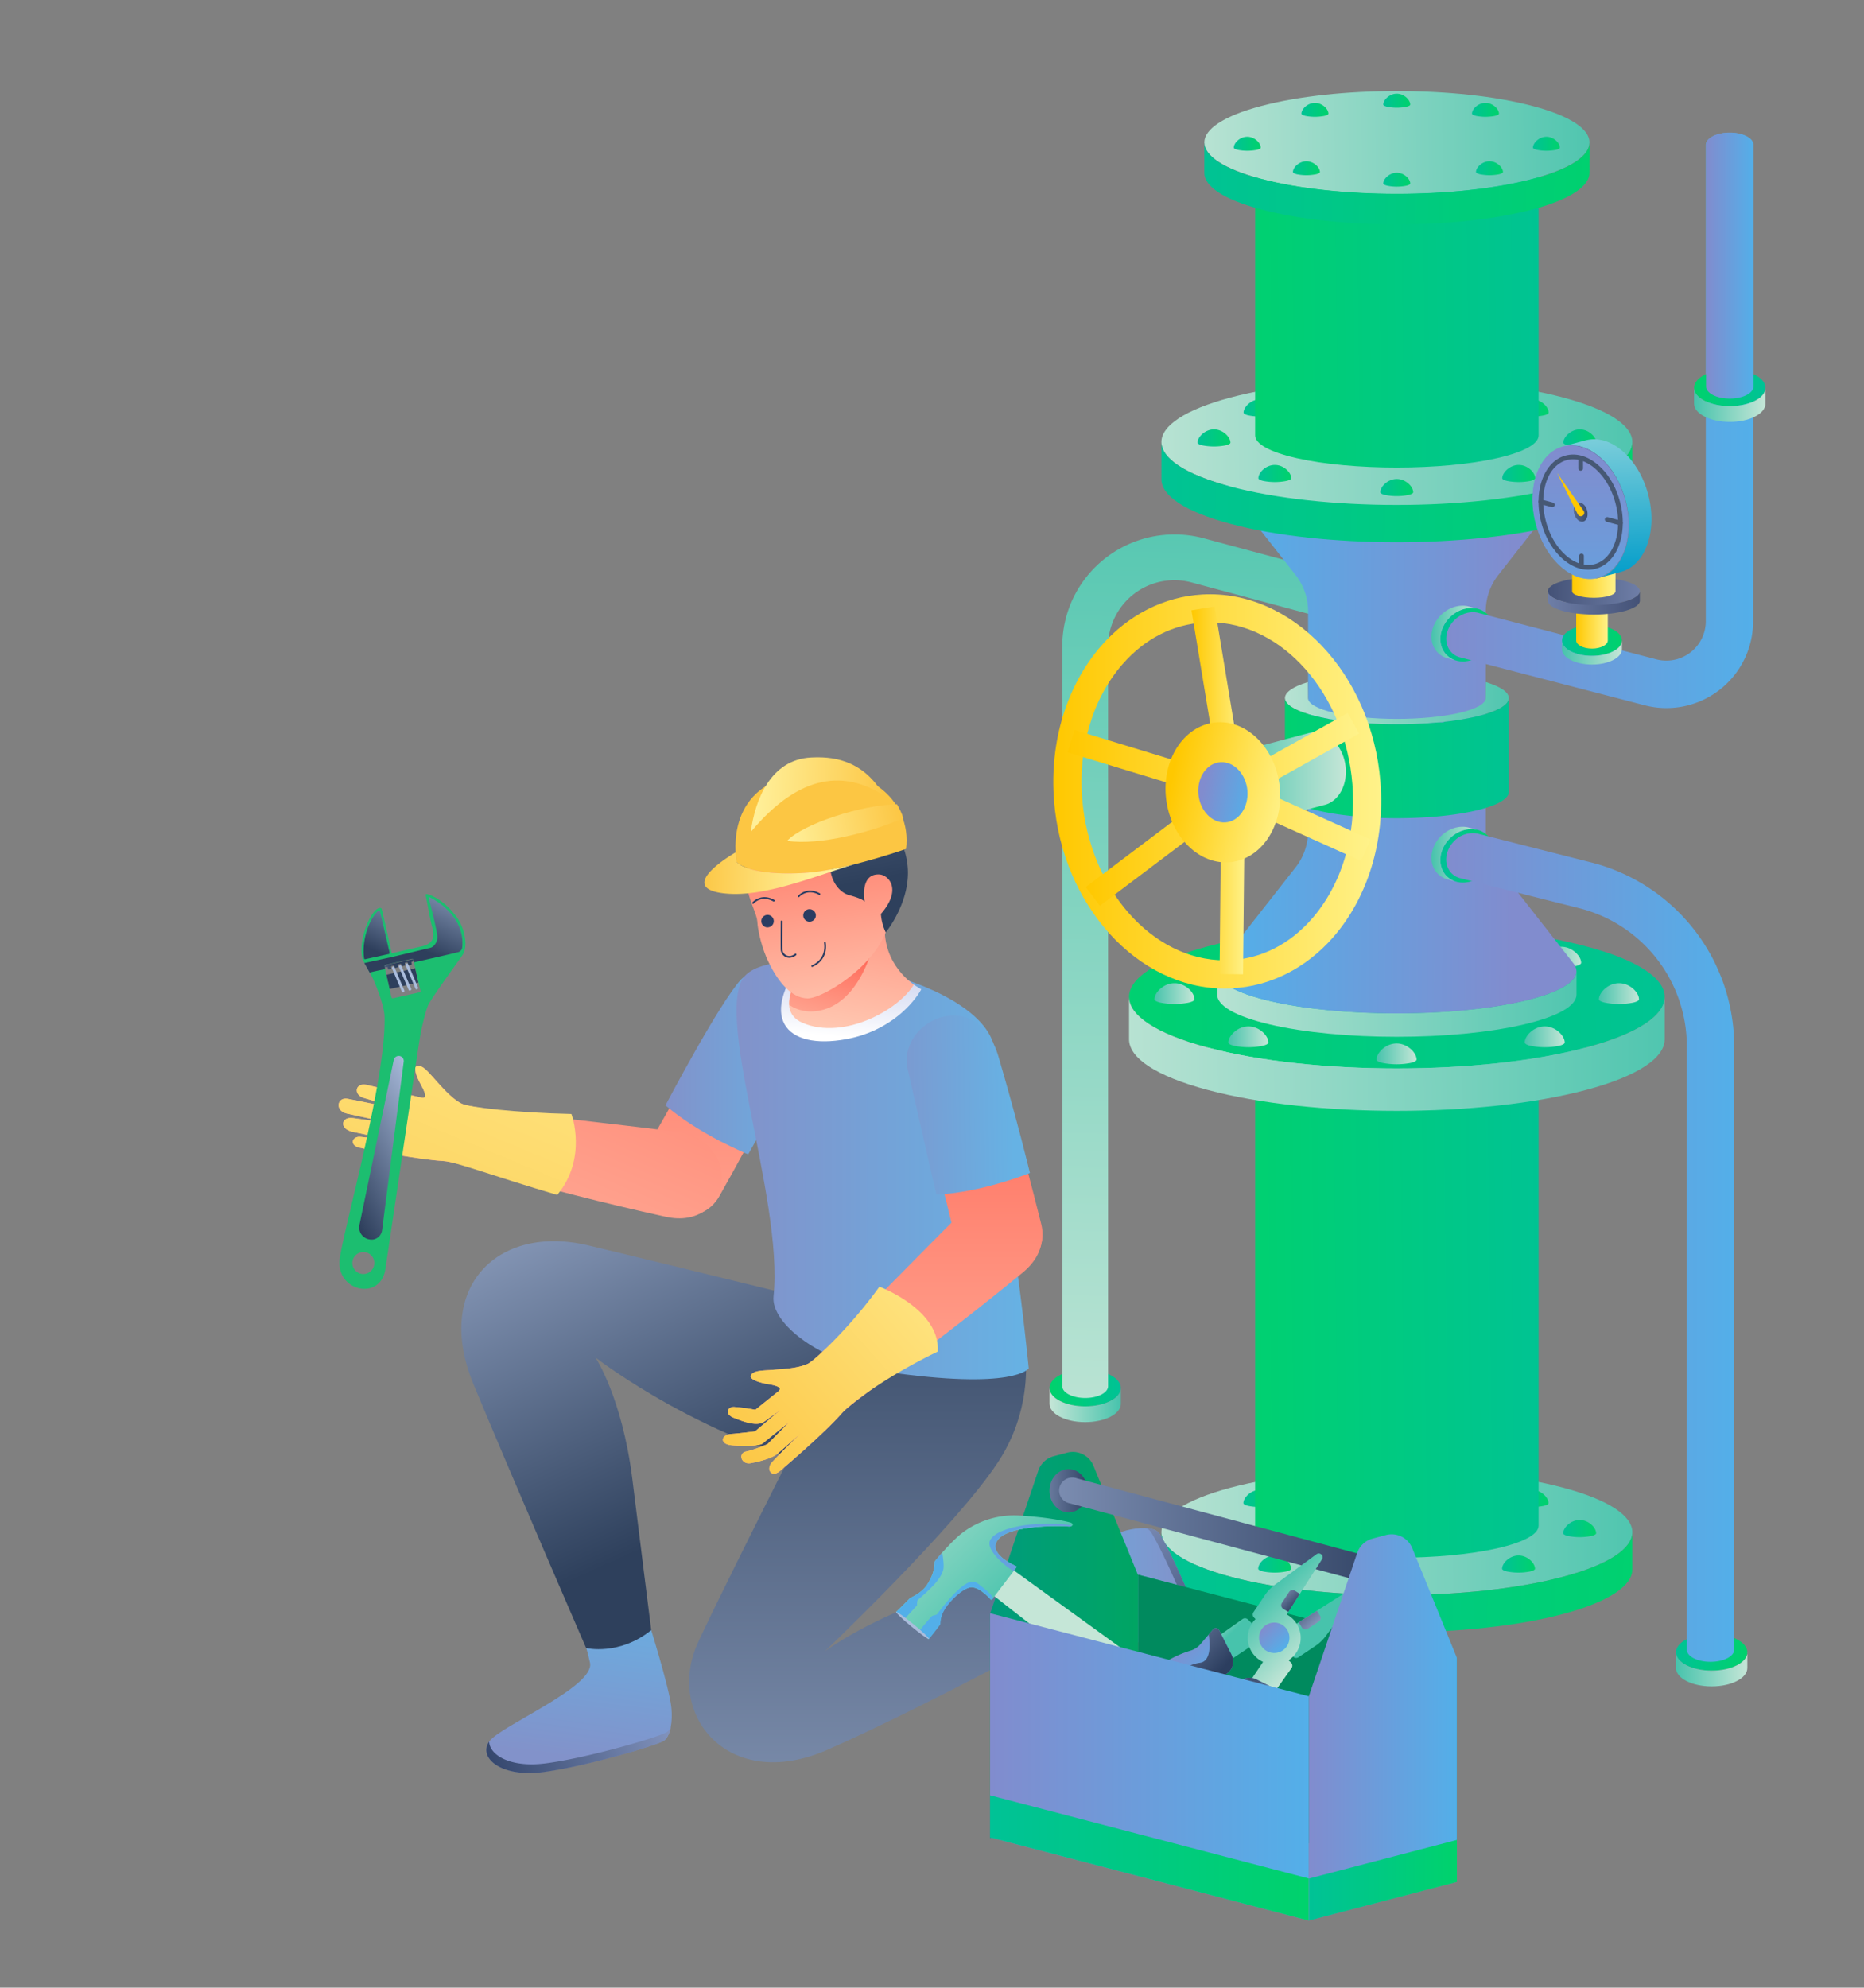 <svg id="Слой_1" data-name="Слой 1" xmlns="http://www.w3.org/2000/svg" xmlns:xlink="http://www.w3.org/1999/xlink" viewBox="0 0 1042 1111"><rect x="0" y="0" width="1042" height="1111" fill="#808080" stroke="none"/><defs><style>.cls-1{fill:url(#Безымянный_градиент_76);}.cls-2{fill:url(#Безымянный_градиент_21);}.cls-3{fill:url(#Безымянный_градиент_21-2);}.cls-4{fill:url(#Безымянный_градиент_80);}.cls-5{fill:url(#Безымянный_градиент_21-3);}.cls-6{fill:url(#Безымянный_градиент_76-2);}.cls-7{fill:url(#Безымянный_градиент_76-3);}.cls-8{fill:url(#Безымянный_градиент_76-4);}.cls-9{fill:url(#Безымянный_градиент_76-5);}.cls-10{fill:url(#Безымянный_градиент_21-4);}.cls-11{fill:url(#Безымянный_градиент_76-6);}.cls-12{fill:url(#Безымянный_градиент_21-5);}.cls-13{fill:url(#Безымянный_градиент_75);}.cls-14{fill:url(#Безымянный_градиент_21-6);}.cls-15{fill:url(#Безымянный_градиент_21-7);}.cls-16{fill:url(#Безымянный_градиент_75-2);}.cls-17{fill:url(#Безымянный_градиент_76-7);}.cls-18{fill:url(#Безымянный_градиент_21-8);}.cls-19{fill:url(#Безымянный_градиент_21-9);}.cls-20{fill:url(#Безымянный_градиент_76-8);}.cls-21{fill:url(#Безымянный_градиент_21-10);}.cls-22{fill:url(#Безымянный_градиент_21-11);}.cls-23{fill:url(#Безымянный_градиент_80-2);}.cls-24{fill:url(#Безымянный_градиент_80-3);}.cls-25{fill:url(#Безымянный_градиент_80-4);}.cls-26{fill:url(#Безымянный_градиент_80-5);}.cls-27{fill:url(#Безымянный_градиент_80-6);}.cls-28{fill:url(#Безымянный_градиент_75-3);}.cls-29{fill:url(#Безымянный_градиент_21-12);}.cls-30{fill:url(#Безымянный_градиент_76-9);}.cls-31{fill:url(#Безымянный_градиент_76-10);}.cls-32{fill:url(#Безымянный_градиент_76-11);}.cls-33{fill:url(#Безымянный_градиент_76-12);}.cls-34{fill:url(#Безымянный_градиент_21-13);}.cls-35{fill:url(#Безымянный_градиент_21-14);}.cls-36{fill:url(#Безымянный_градиент_21-15);}.cls-37{fill:url(#Безымянный_градиент_21-16);}.cls-38{fill:url(#Безымянный_градиент_21-17);}.cls-39{fill:url(#Безымянный_градиент_76-13);}.cls-40{fill:url(#Безымянный_градиент_76-14);}.cls-41{fill:url(#Безымянный_градиент_76-15);}.cls-42{fill:url(#Безымянный_градиент_76-16);}.cls-43{fill:url(#Безымянный_градиент_76-17);}.cls-44{fill:url(#Безымянный_градиент_76-18);}.cls-45{fill:url(#Безымянный_градиент_76-19);}.cls-46{fill:url(#Безымянный_градиент_76-20);}.cls-47{fill:url(#Безымянный_градиент_76-21);}.cls-48{fill:url(#Безымянный_градиент_76-22);}.cls-49{fill:url(#Безымянный_градиент_21-18);}.cls-50{fill:url(#Безымянный_градиент_76-23);}.cls-51{fill:url(#Безымянный_градиент_76-24);}.cls-52{fill:url(#Безымянный_градиент_76-25);}.cls-53{fill:url(#Безымянный_градиент_76-26);}.cls-54{fill:url(#Безымянный_градиент_76-27);}.cls-55{fill:url(#Безымянный_градиент_76-28);}.cls-56{fill:url(#Безымянный_градиент_76-29);}.cls-57{fill:url(#Безымянный_градиент_76-30);}.cls-58{fill:url(#Безымянный_градиент_76-31);}.cls-59{fill:url(#Безымянный_градиент_76-32);}.cls-60{fill:url(#Безымянный_градиент_21-19);}.cls-61{fill:url(#Безымянный_градиент_76-33);}.cls-62{fill:url(#Безымянный_градиент_21-20);}.cls-63{fill:url(#Безымянный_градиент_75-4);}.cls-64{fill:url(#Безымянный_градиент_76-34);}.cls-65{fill:url(#Безымянный_градиент_21-21);}.cls-66{fill:url(#Безымянный_градиент_75-5);}.cls-67{fill:url(#Безымянный_градиент_76-35);}.cls-68{fill:url(#Безымянный_градиент_21-22);}.cls-69{fill:url(#Безымянный_градиент_80-7);}.cls-70{fill:url(#Безымянный_градиент_143);}.cls-71{fill:url(#Безымянный_градиент_143-2);}.cls-72{fill:url(#Безымянный_градиент_143-3);}.cls-73{fill:url(#Безымянный_градиент_80-8);}.cls-74{fill:#ffc800;}.cls-75{fill:url(#Безымянный_градиент_141);}.cls-76{fill:url(#Безымянный_градиент_75-6);}.cls-77{fill:url(#Безымянный_градиент_143-4);}.cls-78{fill:url(#Безымянный_градиент_75-7);}.cls-79{fill:#465874;}.cls-80{fill:url(#Безымянный_градиент_69);}.cls-81{fill:url(#Безымянный_градиент_76-36);}.cls-82{fill:url(#Безымянный_градиент_21-23);}.cls-83{fill:url(#Безымянный_градиент_75-8);}.cls-84{fill:url(#Безымянный_градиент_136);}.cls-85{fill:url(#Безымянный_градиент_24);}.cls-86{fill:url(#Безымянный_градиент_136-2);}.cls-87{fill:url(#Безымянный_градиент_35);}.cls-88{fill:url(#Безымянный_градиент_24-2);}.cls-89{fill:url(#Безымянный_градиент_5);}.cls-90{fill:url(#Безымянный_градиент_24-3);}.cls-91{fill:url(#Безымянный_градиент_5-2);}.cls-92{fill:url(#Безымянный_градиент_2);}.cls-93{fill:url(#Безымянный_градиент_2-2);}.cls-94{fill:url(#Безымянный_градиент_24-4);}.cls-95{fill:url(#Безымянный_градиент_160);}.cls-96{fill:url(#Безымянный_градиент_136-3);}.cls-97{fill:url(#Безымянный_градиент_136-4);}.cls-98{fill:url(#Безымянный_градиент_136-5);}.cls-99{fill:url(#Безымянный_градиент_2-3);}.cls-100{fill:#2a3c62;}.cls-101{fill:url(#Безымянный_градиент_136-6);}.cls-102{fill:url(#Безымянный_градиент_35-2);}.cls-103{fill:url(#Безымянный_градиент_136-7);}.cls-104{fill:url(#Безымянный_градиент_24-5);}.cls-105{fill:#fcc643;}.cls-106{fill:url(#Безымянный_градиент_35-3);}.cls-107{fill:url(#Безымянный_градиент_35-4);}.cls-108{fill:url(#Безымянный_градиент_35-5);}.cls-109{fill:url(#Безымянный_градиент_196);}.cls-110{fill:url(#Безымянный_градиент_196-2);}.cls-111{fill:url(#Безымянный_градиент_196-3);}.cls-112{fill:url(#Безымянный_градиент_196-4);}.cls-113{fill:url(#Безымянный_градиент_196-5);}.cls-114{fill:#1cbe70;}.cls-115{fill:url(#Безымянный_градиент_196-6);}.cls-116{fill:url(#Безымянный_градиент_196-7);}.cls-117{fill:url(#Безымянный_градиент_196-8);}.cls-118{fill:url(#Безымянный_градиент_76-37);}.cls-119,.cls-121{fill:#006256;isolation:isolate;}.cls-119{opacity:0.4;}.cls-120{fill:#00c56c;}.cls-121{opacity:0.6;}.cls-122{fill:url(#Безымянный_градиент_69-2);}.cls-123{fill:url(#Безымянный_градиент_69-3);}.cls-124{fill:url(#Безымянный_градиент_21-24);}.cls-125{fill:url(#Безымянный_градиент_21-25);}.cls-126{fill:url(#Безымянный_градиент_75-9);}.cls-127{fill:url(#Безымянный_градиент_196-9);}.cls-128{fill:url(#Безымянный_градиент_75-10);}.cls-129{fill:url(#Безымянный_градиент_75-11);}.cls-130{fill:url(#Безымянный_градиент_75-12);}.cls-131{fill:url(#Безымянный_градиент_196-10);}.cls-132{fill:url(#Безымянный_градиент_21-26);}.cls-133{fill:url(#Безымянный_градиент_75-13);}.cls-134{fill:url(#Безымянный_градиент_196-11);}.cls-135{fill:url(#Безымянный_градиент_196-12);}.cls-136{fill:url(#Безымянный_градиент_196-13);}.cls-137{fill:url(#Безымянный_градиент_196-14);}.cls-138{fill:url(#Безымянный_градиент_21-27);}.cls-139{fill:url(#Безымянный_градиент_21-28);}.cls-140{fill:url(#Безымянный_градиент_21-29);}.cls-141{fill:url(#Безымянный_градиент_75-14);}.cls-142{fill:url(#Безымянный_градиент_75-15);}.cls-143{fill:url(#Безымянный_градиент_75-16);}.cls-144{fill:url(#Безымянный_градиент_69-4);}.cls-145{fill:url(#Безымянный_градиент_69-5);}.cls-146{fill:url(#Безымянный_градиент_69-6);}.cls-147{fill:url(#Безымянный_градиент_69-7);}.cls-148{fill:url(#Безымянный_градиент_75-17);}.cls-149{fill:url(#Безымянный_градиент_76-38);}.cls-150{fill:url(#Безымянный_градиент_75-18);}.cls-151{fill:url(#Безымянный_градиент_76-39);}</style><linearGradient id="Безымянный_градиент_76" x1="-3977.88" y1="-3371.33" x2="-3938" y2="-3371.33" gradientTransform="translate(-3351.3 -2595.5) rotate(180)" gradientUnits="userSpaceOnUse"><stop offset="0" stop-color="#00c296"/><stop offset="1" stop-color="#00d26c"/></linearGradient><linearGradient id="Безымянный_градиент_21" x1="-3977.88" y1="-3380.86" x2="-3938" y2="-3380.86" gradientTransform="translate(-3351.3 -2595.5) rotate(180)" gradientUnits="userSpaceOnUse"><stop offset="0" stop-color="#47c3ac"/><stop offset="1" stop-color="#c5e6d7"/></linearGradient><linearGradient id="Безымянный_градиент_21-2" x1="-4034.89" y1="-2805.34" x2="-4019.93" y2="-3438.8" xlink:href="#Безымянный_градиент_21"/><linearGradient id="Безымянный_градиент_80" x1="-4164.69" y1="-3074.15" x2="-4190.5" y2="-3074.15" gradientTransform="translate(-3351.3 -2595.5) rotate(180)" gradientUnits="userSpaceOnUse"><stop offset="0" stop-color="#ffc800"/><stop offset="1" stop-color="#fff28a"/></linearGradient><linearGradient id="Безымянный_градиент_21-3" x1="-4287.25" y1="-3450.17" x2="-3965.96" y2="-3453.81" xlink:href="#Безымянный_градиент_21"/><linearGradient id="Безымянный_градиент_76-2" x1="-3983.68" y1="-3476.26" x2="-4287.12" y2="-3481.48" xlink:href="#Безымянный_градиент_76"/><linearGradient id="Безымянный_градиент_76-3" x1="-4198.53" y1="-3433.06" x2="-4216.95" y2="-3433.06" xlink:href="#Безымянный_градиент_76"/><linearGradient id="Безымянный_градиент_76-4" x1="-4046.35" y1="-3433.06" x2="-4064.79" y2="-3433.06" xlink:href="#Безымянный_градиент_76"/><linearGradient id="Безымянный_градиент_76-5" x1="-4227.42" y1="-3320.11" x2="-4030.28" y2="-3322.34" xlink:href="#Безымянный_градиент_76"/><linearGradient id="Безымянный_градиент_21-4" x1="-4258.05" y1="-3176.27" x2="-3997.26" y2="-3179.21" xlink:href="#Безымянный_градиент_21"/><linearGradient id="Безымянный_градиент_76-6" x1="-4308.54" y1="-3150.71" x2="-3943.11" y2="-3154.85" xlink:href="#Безымянный_градиент_76"/><linearGradient id="Безымянный_градиент_21-5" x1="-4308.92" y1="-3181.75" x2="-3943.17" y2="-3185.89" xlink:href="#Безымянный_градиент_21"/><linearGradient id="Безымянный_градиент_75" x1="-4190.7" y1="-2967.13" x2="-4069.44" y2="-2968.51" gradientTransform="translate(-3351.3 -2595.5) rotate(180)" gradientUnits="userSpaceOnUse"><stop offset="0" stop-color="#818cce"/><stop offset="1" stop-color="#53afe9"/></linearGradient><linearGradient id="Безымянный_градиент_21-6" x1="-4250.69" y1="-3154.77" x2="-4005.41" y2="-3157.54" xlink:href="#Безымянный_градиент_21"/><linearGradient id="Безымянный_градиент_21-7" x1="-4212.81" y1="-3130.49" x2="-4235.19" y2="-3130.49" xlink:href="#Безымянный_градиент_21"/><linearGradient id="Безымянный_градиент_75-2" x1="-4196.76" y1="-2998.94" x2="-4038.21" y2="-2998.15" xlink:href="#Безымянный_градиент_75"/><linearGradient id="Безымянный_градиент_76-7" x1="-4250.47" y1="-2844.42" x2="-4005.37" y2="-2847.2" xlink:href="#Безымянный_градиент_76"/><linearGradient id="Безымянный_градиент_21-8" x1="-4250.69" y1="-2862.21" x2="-4005.41" y2="-2864.99" xlink:href="#Безымянный_градиент_21"/><linearGradient id="Безымянный_градиент_21-9" x1="-4205.91" y1="-2987.45" x2="-4053.19" y2="-2989.18" xlink:href="#Безымянный_градиент_21"/><linearGradient id="Безымянный_градиент_76-8" x1="-4206.31" y1="-3018.07" x2="-4052.87" y2="-3019.81" xlink:href="#Безымянный_градиент_76"/><linearGradient id="Безымянный_градиент_21-10" x1="-4037.62" y1="-3031.12" x2="-4103.65" y2="-3031.12" xlink:href="#Безымянный_градиент_21"/><linearGradient id="Безымянный_градиент_21-11" x1="-4025.86" y1="-3037.3" x2="-4058.17" y2="-3037.3" xlink:href="#Безымянный_градиент_21"/><linearGradient id="Безымянный_градиент_80-2" x1="-3940.11" y1="-3037.84" x2="-4123.41" y2="-3037.84" xlink:href="#Безымянный_градиент_80"/><linearGradient id="Безымянный_градиент_80-3" x1="-4017.39" y1="-3037.32" x2="-4047.21" y2="-3037.32" xlink:href="#Безымянный_градиент_80"/><linearGradient id="Безымянный_градиент_80-4" x1="-3948.2" y1="-3040.13" x2="-4117.44" y2="-3040.13" xlink:href="#Безымянный_градиент_80"/><linearGradient id="Безымянный_градиент_80-5" x1="-3958.25" y1="-3047.94" x2="-4111.06" y2="-3047.94" xlink:href="#Безымянный_градиент_80"/><linearGradient id="Безымянный_градиент_80-6" x1="-4005.84" y1="-3032.42" x2="-4070.04" y2="-3045.52" xlink:href="#Безымянный_градиент_80"/><linearGradient id="Безымянный_градиент_75-3" x1="-4024.13" y1="-3036.14" x2="-4051.74" y2="-3041.78" xlink:href="#Безымянный_градиент_75"/><linearGradient id="Безымянный_градиент_21-12" x1="-4287.25" y1="-2840.82" x2="-3965.96" y2="-2844.46" xlink:href="#Безымянный_градиент_21"/><linearGradient id="Безымянный_градиент_76-9" x1="-3983.68" y1="-2866.92" x2="-4287.12" y2="-2872.15" xlink:href="#Безымянный_градиент_76"/><linearGradient id="Безымянный_градиент_76-10" x1="-4198.62" y1="-2823.51" x2="-4217.04" y2="-2823.51" xlink:href="#Безымянный_градиент_76"/><linearGradient id="Безымянный_градиент_76-11" x1="-4046.45" y1="-2823.51" x2="-4064.87" y2="-2823.51" xlink:href="#Безымянный_градиент_76"/><linearGradient id="Безымянный_градиент_76-12" x1="-4226.78" y1="-2758.57" x2="-4030.97" y2="-2760.79" xlink:href="#Безымянный_градиент_76"/><linearGradient id="Безымянный_градиент_21-13" x1="-4120.81" y1="-3184.56" x2="-4143.18" y2="-3184.56" xlink:href="#Безымянный_градиент_21"/><linearGradient id="Безымянный_градиент_21-14" x1="-4037.98" y1="-3175.03" x2="-4060.36" y2="-3175.03" xlink:href="#Безымянный_градиент_21"/><linearGradient id="Безымянный_градиент_21-15" x1="-4203.63" y1="-3175.03" x2="-4226.01" y2="-3175.03" xlink:href="#Безымянный_градиент_21"/><linearGradient id="Безымянный_градиент_21-16" x1="-3996.66" y1="-3150.87" x2="-4019.04" y2="-3150.87" xlink:href="#Безымянный_градиент_21"/><linearGradient id="Безымянный_градиент_21-17" x1="-4245.13" y1="-3150.87" x2="-4267.51" y2="-3150.87" xlink:href="#Безымянный_градиент_21"/><linearGradient id="Безымянный_градиент_76-13" x1="-4122.8" y1="-3477.57" x2="-4141.22" y2="-3477.57" xlink:href="#Безымянный_градиент_76"/><linearGradient id="Безымянный_градиент_76-14" x1="-4054.62" y1="-3469.72" x2="-4073.05" y2="-3469.72" xlink:href="#Безымянный_градиент_76"/><linearGradient id="Безымянный_градиент_76-15" x1="-4190.97" y1="-3469.72" x2="-4209.39" y2="-3469.72" xlink:href="#Безымянный_градиент_76"/><linearGradient id="Безымянный_градиент_76-16" x1="-4020.61" y1="-3449.83" x2="-4039.04" y2="-3449.83" xlink:href="#Безымянный_градиент_76"/><linearGradient id="Безымянный_градиент_76-17" x1="-4225.13" y1="-3449.83" x2="-4243.55" y2="-3449.83" xlink:href="#Безымянный_градиент_76"/><linearGradient id="Безымянный_градиент_76-18" x1="-4122.89" y1="-2868.01" x2="-4141.31" y2="-2868.01" xlink:href="#Безымянный_градиент_76"/><linearGradient id="Безымянный_градиент_76-19" x1="-4054.72" y1="-2860.17" x2="-4073.14" y2="-2860.17" xlink:href="#Безымянный_градиент_76"/><linearGradient id="Безымянный_градиент_76-20" x1="-4191.06" y1="-2860.17" x2="-4209.48" y2="-2860.17" xlink:href="#Безымянный_градиент_76"/><linearGradient id="Безымянный_градиент_76-21" x1="-4020.7" y1="-2840.28" x2="-4039.13" y2="-2840.28" xlink:href="#Безымянный_градиент_76"/><linearGradient id="Безымянный_градиент_76-22" x1="-4225.22" y1="-2840.28" x2="-4243.64" y2="-2840.28" xlink:href="#Безымянный_градиент_76"/><linearGradient id="Безымянный_градиент_21-18" x1="-4259.01" y1="-2673.68" x2="-3996.21" y2="-2676.65" xlink:href="#Безымянный_градиент_21"/><linearGradient id="Безымянный_градиент_76-23" x1="-4010.72" y1="-2695" x2="-4258.91" y2="-2699.28" xlink:href="#Безымянный_градиент_76"/><linearGradient id="Безымянный_градиент_76-24" x1="-4174.17" y1="-2656.87" x2="-4189.23" y2="-2656.87" xlink:href="#Безымянный_градиент_76"/><linearGradient id="Безымянный_градиент_76-25" x1="-4078.82" y1="-2656.87" x2="-4093.89" y2="-2656.87" xlink:href="#Безымянный_градиент_76"/><linearGradient id="Безымянный_градиент_76-26" x1="-4124.58" y1="-2695.92" x2="-4139.64" y2="-2695.92" xlink:href="#Безымянный_градиент_76"/><linearGradient id="Безымянный_градиент_76-27" x1="-4124.58" y1="-2651.78" x2="-4139.64" y2="-2651.78" xlink:href="#Безымянный_градиент_76"/><linearGradient id="Безымянный_градиент_76-28" x1="-4074.07" y1="-2689.5" x2="-4089.14" y2="-2689.5" xlink:href="#Безымянный_градиент_76"/><linearGradient id="Безымянный_градиент_76-29" x1="-4176.41" y1="-2689.5" x2="-4191.47" y2="-2689.5" xlink:href="#Безымянный_градиент_76"/><linearGradient id="Безымянный_градиент_76-30" x1="-4041" y1="-2675.86" x2="-4056.07" y2="-2675.86" xlink:href="#Безымянный_градиент_76"/><linearGradient id="Безымянный_градиент_76-31" x1="-4208.28" y1="-2675.86" x2="-4223.35" y2="-2675.86" xlink:href="#Безымянный_градиент_76"/><linearGradient id="Безымянный_градиент_76-32" x1="-4288.2" y1="-3519.04" x2="-4328.08" y2="-3519.04" xlink:href="#Безымянный_градиент_76"/><linearGradient id="Безымянный_градиент_21-19" x1="-4288.19" y1="-3528.58" x2="-4328.08" y2="-3528.58" xlink:href="#Безымянный_градиент_21"/><linearGradient id="Безымянный_градиент_76-33" x1="-4159.53" y1="-3073.86" x2="-4189.58" y2="-3073.86" xlink:href="#Безымянный_градиент_76"/><linearGradient id="Безымянный_градиент_21-20" x1="-4151.56" y1="-3072.98" x2="-4177.43" y2="-3072.98" xlink:href="#Безымянный_градиент_21"/><linearGradient id="Безымянный_градиент_75-4" x1="-4159.75" y1="-3292.73" x2="-4320.74" y2="-3292.73" xlink:href="#Безымянный_градиент_75"/><linearGradient id="Безымянный_градиент_76-34" x1="-4159.53" y1="-2950.29" x2="-4189.57" y2="-2950.29" xlink:href="#Безымянный_градиент_76"/><linearGradient id="Безымянный_градиент_21-21" x1="-4151.56" y1="-2949.41" x2="-4177.43" y2="-2949.41" xlink:href="#Безымянный_градиент_21"/><linearGradient id="Безымянный_градиент_75-5" x1="-4159.78" y1="-2830.49" x2="-4331.32" y2="-2830.49" xlink:href="#Безымянный_градиент_75"/><linearGradient id="Безымянный_градиент_76-35" x1="-4224.49" y1="-2953.47" x2="-4258" y2="-2953.47" xlink:href="#Безымянный_градиент_76"/><linearGradient id="Безымянный_градиент_21-22" x1="-4224.49" y1="-2960.21" x2="-4258.03" y2="-2960.21" xlink:href="#Безымянный_градиент_21"/><linearGradient id="Безымянный_градиент_80-7" x1="-4232.42" y1="-2934.2" x2="-4250.07" y2="-2934.2" xlink:href="#Безымянный_градиент_80"/><linearGradient id="Безымянный_градиент_143" x1="-4291.19" y1="-2931.25" x2="-4212.48" y2="-2931.25" gradientTransform="translate(-3351.3 -2595.5) rotate(180)" gradientUnits="userSpaceOnUse"><stop offset="0" stop-color="#9badda"/><stop offset="1" stop-color="#313e61"/></linearGradient><linearGradient id="Безымянный_градиент_143-2" x1="-4322.03" y1="-2925.97" x2="-4193.73" y2="-2925.97" xlink:href="#Безымянный_градиент_143"/><linearGradient id="Безымянный_градиент_143-3" x1="-4162.49" y1="-2932.49" x2="-4290.78" y2="-2932.49" xlink:href="#Безымянный_градиент_143"/><linearGradient id="Безымянный_градиент_80-8" x1="-4230.13" y1="-2921.21" x2="-4254.38" y2="-2921.21" xlink:href="#Безымянный_градиент_80"/><linearGradient id="Безымянный_градиент_141" x1="-4252.39" y1="-2920.4" x2="-4247.52" y2="-2817.87" gradientTransform="translate(-3351.3 -2595.5) rotate(180)" gradientUnits="userSpaceOnUse"><stop offset="0" stop-color="#009cc9"/><stop offset="1" stop-color="#9ddbdf"/></linearGradient><linearGradient id="Безымянный_градиент_75-6" x1="-4234.9" y1="-2845.82" x2="-4234.9" y2="-2982.62" xlink:href="#Безымянный_градиент_75"/><linearGradient id="Безымянный_градиент_143-4" x1="-4320.03" y1="-2880.78" x2="-4195.22" y2="-2882.28" xlink:href="#Безымянный_градиент_143"/><linearGradient id="Безымянный_градиент_75-7" x1="-4234.91" y1="-2845.99" x2="-4234.91" y2="-2982.16" xlink:href="#Безымянный_градиент_75"/><linearGradient id="Безымянный_градиент_69" x1="-4209.03" y1="-2879.95" x2="-4242.8" y2="-2882.33" gradientTransform="translate(-3351.3 -2595.5) rotate(180)" gradientUnits="userSpaceOnUse"><stop offset="0" stop-color="#a9bae0"/><stop offset="1" stop-color="#2c3e5f"/></linearGradient><linearGradient id="Безымянный_градиент_76-36" x1="-4338.22" y1="-2812.26" x2="-4298.34" y2="-2812.26" xlink:href="#Безымянный_градиент_76"/><linearGradient id="Безымянный_градиент_21-23" x1="-4298.34" y1="-2821.79" x2="-4338.22" y2="-2821.79" xlink:href="#Безымянный_градиент_21"/><linearGradient id="Безымянный_градиент_75-8" x1="-4305.03" y1="-2743.97" x2="-4331.51" y2="-2743.97" xlink:href="#Безымянный_градиент_75"/><linearGradient id="Безымянный_градиент_136" x1="175.57" y1="-3484.82" x2="175.57" y2="-3065.41" gradientTransform="matrix(1, 0, 0, -1, 215, -2595.5)" gradientUnits="userSpaceOnUse"><stop offset="0" stop-color="#ffd2bb"/><stop offset="1" stop-color="#ff6b5a"/></linearGradient><linearGradient id="Безымянный_градиент_24" x1="371.99" y1="594.29" x2="454.94" y2="594.29" gradientUnits="userSpaceOnUse"><stop offset="0" stop-color="#8292ca"/><stop offset="1" stop-color="#66b2e4"/></linearGradient><linearGradient id="Безымянный_градиент_136-2" x1="-1.54" y1="-3434.41" x2="159.72" y2="-3047.25" xlink:href="#Безымянный_градиент_136"/><linearGradient id="Безымянный_градиент_35" x1="-26.03" y1="-3388.06" x2="104.88" y2="-3073.79" gradientTransform="matrix(1, 0, 0, -1, 215, -2595.5)" gradientUnits="userSpaceOnUse"><stop offset="0" stop-color="#fcc643"/><stop offset="1" stop-color="#ffef98"/></linearGradient><linearGradient id="Безымянный_градиент_24-2" x1="106.99" y1="-3578.42" x2="119.66" y2="-3479.11" gradientTransform="matrix(1, 0, 0, -1, 215, -2595.5)" xlink:href="#Безымянный_градиент_24"/><linearGradient id="Безымянный_градиент_5" x1="201.41" y1="-3535.12" x2="47.43" y2="-3590.35" gradientTransform="matrix(1, 0, 0, -1, 215, -2595.5)" gradientUnits="userSpaceOnUse"><stop offset="0" stop-color="#a6b7e3"/><stop offset="1" stop-color="#2a3c62"/></linearGradient><linearGradient id="Безымянный_градиент_24-3" x1="449.29" y1="-3496.43" x2="354.7" y2="-3499.65" gradientTransform="matrix(1, 0, 0, -1, 215, -2595.5)" xlink:href="#Безымянный_градиент_24"/><linearGradient id="Безымянный_градиент_5-2" x1="387.66" y1="-3402.3" x2="462.54" y2="-3537.64" xlink:href="#Безымянный_градиент_5"/><linearGradient id="Безымянный_градиент_2" x1="114.1" y1="-3172.02" x2="227.67" y2="-3424.05" gradientTransform="matrix(1, 0, 0, -1, 215, -2595.5)" gradientUnits="userSpaceOnUse"><stop offset="0" stop-color="#acbdde"/><stop offset="1" stop-color="#2e405c"/></linearGradient><linearGradient id="Безымянный_градиент_2-2" x1="281.99" y1="-3819.75" x2="281.99" y2="-3256.71" xlink:href="#Безымянный_градиент_2"/><linearGradient id="Безымянный_градиент_24-4" x1="411.74" y1="654.12" x2="575.08" y2="654.12" xlink:href="#Безымянный_градиент_24"/><linearGradient id="Безымянный_градиент_160" x1="259.29" y1="-3175.14" x2="263.81" y2="-3110.95" gradientTransform="matrix(1, 0, 0, -1, 215, -2595.5)" gradientUnits="userSpaceOnUse"><stop offset="0" stop-color="#fff"/><stop offset="1" stop-color="#aab6e4"/></linearGradient><linearGradient id="Безымянный_градиент_136-3" x1="255.13" y1="-3186.45" x2="277.94" y2="-3045.52" xlink:href="#Безымянный_градиент_136"/><linearGradient id="Безымянный_градиент_136-4" x1="235.05" y1="-3195.69" x2="252.8" y2="-3126.92" xlink:href="#Безымянный_градиент_136"/><linearGradient id="Безымянный_градиент_136-5" x1="257.89" y1="-3179.96" x2="237.31" y2="-3038.7" xlink:href="#Безымянный_градиент_136"/><linearGradient id="Безымянный_градиент_2-3" x1="204.11" y1="-2863.48" x2="247.65" y2="-3092.26" xlink:href="#Безымянный_градиент_2"/><linearGradient id="Безымянный_градиент_136-6" x1="278.33" y1="-3534.78" x2="278.33" y2="-3179.11" xlink:href="#Безымянный_градиент_136"/><linearGradient id="Безымянный_градиент_35-2" x1="192.73" y1="-3414.79" x2="343.96" y2="-3279.9" xlink:href="#Безымянный_градиент_35"/><linearGradient id="Безымянный_градиент_136-7" x1="338.49" y1="-3534.78" x2="338.49" y2="-3179.11" xlink:href="#Безымянный_градиент_136"/><linearGradient id="Безымянный_градиент_24-5" x1="484.25" y1="618.42" x2="566.76" y2="617.03" xlink:href="#Безымянный_градиент_24"/><linearGradient id="Безымянный_градиент_35-3" x1="282.25" y1="-3042.33" x2="208.52" y2="-3038.99" xlink:href="#Безымянный_градиент_35"/><linearGradient id="Безымянный_градиент_35-4" x1="289.4" y1="-3049.83" x2="226.1" y2="-3062.71" xlink:href="#Безымянный_градиент_35"/><linearGradient id="Безымянный_градиент_35-5" x1="175.84" y1="-3083.04" x2="237.42" y2="-3084.54" xlink:href="#Безымянный_градиент_35"/><linearGradient id="Безымянный_градиент_196" x1="-21.61" y1="-3239.33" x2="-10.06" y2="-3242.15" gradientTransform="matrix(0.64, 0.77, 0.77, -0.64, 2718.9, -1521.27)" gradientUnits="userSpaceOnUse"><stop offset="0" stop-color="#aabcdc"/><stop offset="1" stop-color="#2e3f5c"/></linearGradient><linearGradient id="Безымянный_градиент_196-2" x1="32.58" y1="-3143.71" x2="34.58" y2="-3139.99" xlink:href="#Безымянный_градиент_196"/><linearGradient id="Безымянный_градиент_196-3" x1="30.79" y1="-3147.1" x2="32.79" y2="-3143.38" xlink:href="#Безымянный_градиент_196"/><linearGradient id="Безымянный_градиент_196-4" x1="29.07" y1="-3150.22" x2="31.07" y2="-3146.49" xlink:href="#Безымянный_градиент_196"/><linearGradient id="Безымянный_градиент_196-5" x1="-30.94" y1="-3243.12" x2="-21.68" y2="-3229.36" xlink:href="#Безымянный_градиент_196"/><linearGradient id="Безымянный_градиент_196-6" x1="-48.33" y1="-3178.26" x2="-25.78" y2="-3225.31" xlink:href="#Безымянный_градиент_196"/><linearGradient id="Безымянный_градиент_196-7" x1="-60.1" y1="-3202.57" x2="-39.85" y2="-3244.82" xlink:href="#Безымянный_градиент_196"/><linearGradient id="Безымянный_градиент_196-8" x1="54.86" y1="-3266.33" x2="42.54" y2="-3335.14" xlink:href="#Безымянный_градиент_196"/><linearGradient id="Безымянный_градиент_76-37" x1="338.48" y1="-3515.01" x2="421.21" y2="-3515.01" gradientTransform="matrix(1, 0, 0, -1, 215, -2595.5)" xlink:href="#Безымянный_градиент_76"/><linearGradient id="Безымянный_градиент_69-2" x1="345.93" y1="-3428.76" x2="395.19" y2="-3428.76" gradientTransform="matrix(1, 0, 0, -1, 215, -2595.5)" xlink:href="#Безымянный_градиент_69"/><linearGradient id="Безымянный_градиент_69-3" x1="257.42" y1="-3452.51" x2="577.5" y2="-3452.51" gradientTransform="matrix(1, 0, 0, -1, 215, -2595.5)" xlink:href="#Безымянный_градиент_69"/><linearGradient id="Безымянный_градиент_21-24" x1="409.31" y1="-3472.2" x2="390.51" y2="-3493" gradientTransform="matrix(1, 0, 0, -1, 215, -2595.5)" xlink:href="#Безымянный_градиент_21"/><linearGradient id="Безымянный_градиент_21-25" x1="354.87" y1="-3491.75" x2="272.79" y2="-3408.92" gradientTransform="matrix(1, 0, 0, -1, 215, -2595.5)" xlink:href="#Безымянный_градиент_21"/><linearGradient id="Безымянный_градиент_75-9" x1="284.51" y1="-3463.05" x2="298.5" y2="-3479.56" gradientTransform="matrix(1, 0, 0, -1, 215, -2595.5)" xlink:href="#Безымянный_градиент_75"/><linearGradient id="Безымянный_градиент_196-9" x1="542.32" y1="-3494.56" x2="450.36" y2="-3570.45" gradientTransform="matrix(1, 0, 0, -1, 215, -2595.5)" xlink:href="#Безымянный_градиент_196"/><linearGradient id="Безымянный_градиент_75-10" x1="507.77" y1="-3595.72" x2="536.84" y2="-3590.08" gradientTransform="matrix(1, 0, 0, -1, 215, -2595.5)" xlink:href="#Безымянный_градиент_75"/><linearGradient id="Безымянный_градиент_75-11" x1="420.63" y1="-3526.42" x2="445.59" y2="-3521.58" gradientTransform="matrix(1, 0, 0, -1, 215, -2595.5)" xlink:href="#Безымянный_градиент_75"/><linearGradient id="Безымянный_градиент_75-12" x1="298.97" y1="-3473.76" x2="309.54" y2="-3486.24" gradientTransform="matrix(1, 0, 0, -1, 215, -2595.5)" xlink:href="#Безымянный_градиент_75"/><linearGradient id="Безымянный_градиент_196-10" x1="303.74" y1="-3503.46" x2="320.84" y2="-3502.22" gradientTransform="matrix(1, 0, 0, -1, 215, -2595.5)" xlink:href="#Безымянный_градиент_196"/><linearGradient id="Безымянный_градиент_21-26" x1="375.83" y1="-3470.99" x2="293.74" y2="-3388.16" gradientTransform="matrix(1, 0, 0, -1, 215, -2595.5)" xlink:href="#Безымянный_градиент_21"/><linearGradient id="Безымянный_градиент_75-13" x1="394.76" y1="-3489.09" x2="338.47" y2="-3432.27" gradientTransform="matrix(1, 0, 0, -1, 215, -2595.5)" xlink:href="#Безымянный_градиент_75"/><linearGradient id="Безымянный_градиент_196-11" x1="-208.74" y1="-3681.27" x2="544" y2="-3557.28" gradientTransform="matrix(1, 0, 0, -1, 215, -2595.5)" xlink:href="#Безымянный_градиент_196"/><linearGradient id="Безымянный_градиент_196-12" x1="538.01" y1="-3489.36" x2="446.05" y2="-3565.26" gradientTransform="matrix(1, 0, 0, -1, 215, -2595.5)" xlink:href="#Безымянный_градиент_196"/><linearGradient id="Безымянный_градиент_196-13" x1="-107.37" y1="-3646.7" x2="543.65" y2="-3539.47" gradientTransform="matrix(1, 0, 0, -1, 215, -2595.5)" xlink:href="#Безымянный_градиент_196"/><linearGradient id="Безымянный_градиент_196-14" x1="473.03" y1="-3598.3" x2="524.55" y2="-3589.82" gradientTransform="matrix(1, 0, 0, -1, 215, -2595.5)" xlink:href="#Безымянный_градиент_196"/><linearGradient id="Безымянный_градиент_21-27" x1="520.63" y1="-3497.81" x2="506.51" y2="-3483.68" gradientTransform="matrix(1, 0, 0, -1, 215, -2595.5)" xlink:href="#Безымянный_градиент_21"/><linearGradient id="Безымянный_градиент_21-28" x1="473.81" y1="-3507.95" x2="461.83" y2="-3495.98" gradientTransform="matrix(1, 0, 0, -1, 215, -2595.5)" xlink:href="#Безымянный_градиент_21"/><linearGradient id="Безымянный_градиент_21-29" x1="491.53" y1="-3487.01" x2="521.55" y2="-3517.04" gradientTransform="matrix(1, 0, 0, -1, 215, -2595.5)" xlink:href="#Безымянный_градиент_21"/><linearGradient id="Безымянный_градиент_75-14" x1="491.29" y1="-3504.94" x2="503.32" y2="-3516.95" gradientTransform="matrix(1, 0, 0, -1, 215, -2595.5)" xlink:href="#Безымянный_градиент_75"/><linearGradient id="Безымянный_градиент_75-15" x1="420.13" y1="-3537.14" x2="442.46" y2="-3559.47" gradientTransform="matrix(1, 0, 0, -1, 215, -2595.5)" xlink:href="#Безымянный_градиент_75"/><linearGradient id="Безымянный_градиент_75-16" x1="463.19" y1="-3580.2" x2="440.78" y2="-3557.79" gradientTransform="matrix(1, 0, 0, -1, 215, -2595.5)" xlink:href="#Безымянный_градиент_75"/><linearGradient id="Безымянный_градиент_69-4" x1="496.67" y1="-3480.29" x2="510.08" y2="-3493.7" gradientTransform="matrix(1, 0, 0, -1, 215, -2595.5)" xlink:href="#Безымянный_градиент_69"/><linearGradient id="Безымянный_градиент_69-5" x1="525.98" y1="-3509.62" x2="506.61" y2="-3490.26" gradientTransform="matrix(1, 0, 0, -1, 215, -2595.5)" xlink:href="#Безымянный_градиент_69"/><linearGradient id="Безымянный_градиент_69-6" x1="395.3" y1="-3502.52" x2="444.67" y2="-3551.89" gradientTransform="matrix(1, 0, 0, -1, 215, -2595.5)" xlink:href="#Безымянный_градиент_69"/><linearGradient id="Безымянный_градиент_69-7" x1="497.92" y1="-3605.15" x2="448.35" y2="-3555.57" gradientTransform="matrix(1, 0, 0, -1, 215, -2595.5)" xlink:href="#Безымянный_градиент_69"/><linearGradient id="Безымянный_градиент_75-17" x1="338.48" y1="-3583.09" x2="516.73" y2="-3583.09" gradientTransform="matrix(1, 0, 0, -1, 215, -2595.5)" xlink:href="#Безымянный_градиент_75"/><linearGradient id="Безымянный_градиент_76-38" x1="338.48" y1="-3634.01" x2="516.73" y2="-3634.01" gradientTransform="matrix(1, 0, 0, -1, 215, -2595.5)" xlink:href="#Безымянный_градиент_76"/><linearGradient id="Безымянный_градиент_75-18" x1="516.67" y1="-3561.03" x2="599.4" y2="-3561.03" gradientTransform="matrix(1, 0, 0, -1, 215, -2595.5)" xlink:href="#Безымянный_градиент_75"/><linearGradient id="Безымянный_градиент_76-39" x1="516.73" y1="-3646.44" x2="599.42" y2="-3646.44" gradientTransform="matrix(1, 0, 0, -1, 215, -2595.5)" xlink:href="#Безымянный_градиент_76"/></defs><title>Slesar_teplovye_seti</title><path class="cls-1" d="M626.57,775.83c0-5.66-8.92-10.24-19.94-10.24s-19.94,4.58-19.94,10.24,8.93,10.24,19.94,10.24S626.57,781.48,626.57,775.83Z"/><path class="cls-2" d="M586.7,784.66c0,5.65,8.92,10.24,19.93,10.24s19.94-4.59,19.94-10.24v-8.83c0,5.65-8.93,10.24-19.94,10.24s-19.93-4.59-19.93-10.24Z"/><path class="cls-3" d="M600.26,333.64a62.27,62.27,0,0,0-6.43,27.76V774.83c0,3.63,5.73,6.57,12.8,6.57s12.8-2.94,12.8-6.57V361.4a37.08,37.08,0,0,1,46.73-35.83l94.24,25.29L767,326.14,672.8,300.85a62.83,62.83,0,0,0-72.54,32.79Z"/><path class="cls-4" d="M831.51,487c5.4-5.4,6-13.51,1.44-18.12s-12.72-4-18.12,1.44-6.05,13.52-1.44,18.12S826.1,492.39,831.51,487Z"/><path class="cls-5" d="M873.91,831.56c-51.3-13.72-134.63-13.72-186.08,0-25.69,6.84-38.59,15.88-38.59,24.86s12.87,18,38.59,24.88c51.31,13.72,134.63,13.72,186.08,0,25.73-6.86,38.59-15.86,38.59-24.88S899.64,838.4,873.91,831.56Z"/><path class="cls-6" d="M912.5,877.24c0,9-12.86,18-38.59,24.87-51.45,13.72-134.77,13.72-186.08,0-25.72-6.86-38.59-15.87-38.59-24.87V856.42c0,9,12.87,18,38.59,24.88,51.31,13.72,134.63,13.72,186.08,0,25.73-6.86,38.59-15.86,38.59-24.88Z"/><path class="cls-7" d="M865.65,840.17c0,.56-.94,1.12-2.71,1.54a33.56,33.56,0,0,1-13,0c-1.81-.42-2.7-1-2.7-1.54,0-3.06,4.13-7.39,9.22-7.39S865.65,837.11,865.65,840.17Z"/><path class="cls-8" d="M713.48,840.17c0,.56-.93,1.12-2.7,1.54a33.61,33.61,0,0,1-13,0c-1.82-.42-2.7-1-2.7-1.54,0-3.06,4.13-7.39,9.22-7.39S713.48,837.11,713.48,840.17Z"/><path class="cls-9" d="M860.1,581.54V852.75c0,4.6-7.74,9.17-23.23,12.7-31,7-81.11,7-112,0-15.48-3.5-23.23-8.1-23.23-12.7V581.54Z"/><path class="cls-10" d="M856.43,565.06c-41.65-9.45-109.28-9.45-151,0C684.47,569.78,674,576,674,582.18s10.45,12.41,31.33,17.14c41.65,9.45,109.28,9.45,151,0,20.88-4.73,31.32-11,31.32-17.14S877.27,569.78,856.43,565.06Z"/><path class="cls-11" d="M886.7,529c-58.37-15.61-153.13-15.61-211.65,0-29.26,7.76-43.9,18-43.9,28.24s14.64,20.45,43.9,28.25c58.35,15.6,153.13,15.6,211.65,0,29.26-7.77,43.88-18,43.88-28.25S916,536.73,886.7,529Z"/><path class="cls-12" d="M930.58,557.21v23.71c0,10.25-14.62,20.49-43.88,28.29-58.52,15.61-153.3,15.61-211.65,0-29.26-7.8-43.9-18-43.9-28.29V557.25c0,10.2,14.64,20.44,43.9,28.24,58.35,15.61,153.13,15.61,211.65,0C916,577.69,930.58,567.42,930.58,557.21Z"/><path class="cls-13" d="M816,364.05c-19.37-4.56-50.81-4.56-70.23,0-9.71,2.27-14.56,5.28-14.56,8.24s4.85,6,14.56,8.25c19.36,4.56,50.81,4.56,70.23,0,9.7-2.27,14.55-5.26,14.55-8.25S825.69,366.32,816,364.05Z"/><path class="cls-14" d="M881.29,542.83v13.11c0,6.08-9.82,12.08-29.44,16.68-39.25,9.2-102.81,9.2-142,0-19.63-4.6-29.44-10.64-29.44-16.68V542.8c0,6.08,9.81,12.07,29.44,16.67,39.14,9.21,102.7,9.21,142,0C871.47,554.91,881.29,548.88,881.29,542.83Z"/><path class="cls-15" d="M883.89,538.17c0,.67-1.09,1.35-3.28,1.87a41.28,41.28,0,0,1-15.82,0c-2.19-.52-3.28-1.2-3.28-1.87,0-3.7,5-9,11.19-9S883.89,534.45,883.89,538.17Z"/><path class="cls-16" d="M879.84,538.94a6.76,6.76,0,0,1,1.42,3.92c0,6.08-9.81,12.08-29.44,16.67-39.25,9.21-102.81,9.21-142,0-19.63-4.59-29.44-10.63-29.44-16.67a6.76,6.76,0,0,1,1.42-3.92l.34-.44.17-.21,41.92-53.45a32.8,32.8,0,0,0,7-20.23v-123a32.79,32.79,0,0,0-7-20.22L682.42,268l-.18-.23-.33-.43a6.76,6.76,0,0,1-1.42-3.92c0-6.08,9.81-12.08,29.44-16.68,39.25-9.2,102.81-9.2,142,0,19.62,4.6,29.43,10.64,29.43,16.68a6.76,6.76,0,0,1-1.42,3.92l-.35.44-.16.21-41.87,53.43a32.79,32.79,0,0,0-7,20.22v123a32.8,32.8,0,0,0,7,20.23l41.86,53.41.18.23.34.43Z"/><path class="cls-17" d="M851.85,233.59c-39.15-9.21-102.71-9.21-142,0-19.63,4.59-29.44,10.63-29.44,16.67s9.81,12.08,29.44,16.68c39.14,9.2,102.7,9.2,142,0,19.62-4.6,29.44-10.64,29.44-16.68S871.47,238.18,851.85,233.59Z"/><path class="cls-18" d="M881.29,263.38c0,6-9.82,12.08-29.44,16.68-39.25,9.2-102.81,9.2-142,0-19.63-4.6-29.44-10.64-29.44-16.68V250.26c0,6,9.81,12.08,29.44,16.68,39.14,9.2,102.7,9.2,142,0,19.62-4.6,29.44-10.64,29.44-16.68Z"/><path class="cls-19" d="M731.11,381.26c-8.54,2.62-12.81,5.76-12.81,8.91,0,3.76,6.12,7.52,18.34,10.39,24.39,5.74,64,5.74,88.45,0,12.24-2.87,18.35-6.63,18.35-10.39,0-3.15-4.28-6.26-12.82-8.91l-.08,8.91c0,2.95-4.85,6-14.56,8.25-19.41,4.55-50.86,4.55-70.22,0-9.71-2.27-14.57-5.26-14.57-8.25"/><path class="cls-20" d="M843.44,442.64c0,3.77-6.11,7.53-18.35,10.4-24.46,5.73-64.06,5.73-88.45,0-12.22-2.87-18.34-6.63-18.34-10.4V390.17c0,3.76,6.12,7.52,18.34,10.39,1.93.45,4,.87,6.07,1.26l.52.23,1.54.12c17.32,2.89,39.49,3.46,58.73,1.69l3.2-.06,1-.36a150.31,150.31,0,0,0,17.38-2.88c12.24-2.87,18.35-6.63,18.35-10.39Z"/><path class="cls-21" d="M740,450l-45.33,12-8.3-40.25,45-11.93a12.79,12.79,0,0,1,2.45-.48c8.82-.79,17,7.72,18.38,19C753.42,439,748,448.36,740,450Z"/><path class="cls-22" d="M706.68,440.36c-1.33-11.25-9.54-19.78-18.37-19s-14.9,10.59-13.57,21.84,9.55,19.77,18.38,19S708,451.62,706.68,440.36Z"/><path class="cls-23" d="M684.55,552.54c-48.39,0-90.71-46.13-95.33-105-2.59-32.88,7.06-64.48,26.48-86.67,15.09-17.25,35.13-27.4,56.43-28.58,50.13-2.78,94.81,44.3,99.56,104.91,2.6,33-7.1,64.63-26.6,86.86C730,541.22,710,551.3,688.78,552.41,687.38,552.47,686,552.52,684.55,552.54ZM676.4,347.87c-1.12,0-2.25,0-3.38.09-17.27,1-33,9-45.45,23.23-16.64,19-24.89,46.38-22.63,75.07,4,50.79,39.34,90.51,79.62,90.51q1.7,0,3.39-.09c17.19-.9,32.86-8.87,45.3-23,16.72-19.06,25-46.49,22.76-75.24C752,387.64,716.67,347.87,676.4,347.87Z"/><path class="cls-24" d="M695.91,441.93v-.57L679,339l-12.94,2.14,16.69,101.21-1,102.1,13.12.12Z"/><path class="cls-25" d="M766.13,469.25,692,435.89l-.38-.17L600.72,408l-3.82,12.54L687,448l73.71,33.18Z"/><path class="cls-26" d="M692.94,447.38,759.76,410l-6.4-11.46-67.6,37.79-78.82,59.49,7.9,10.47Z"/><path class="cls-27" d="M715.51,441.1c-1.7-21.57-17.32-38.34-34.94-37.37S650,423,651.68,444.58,669,482.94,686.62,482,717.2,462.68,715.51,441.1Z"/><path class="cls-28" d="M697.33,442.09c-.7-9.27-7.42-16.5-15-16.08s-13.13,8.3-12.43,17.58,7.43,16.5,15,16.09S698,451.37,697.33,442.09Z"/><path class="cls-29" d="M873.91,222.21c-51.3-13.72-134.63-13.72-186.08,0-25.72,6.86-38.59,15.88-38.59,24.86s12.87,18,38.59,24.88c51.31,13.71,134.63,13.71,186.08,0,25.73-6.87,38.59-15.87,38.59-24.88S899.64,229.07,873.91,222.21Z"/><path class="cls-30" d="M912.5,267.92c0,9-12.86,18-38.59,24.88-51.45,13.71-134.77,13.71-186.08,0-25.72-6.87-38.59-15.87-38.59-24.88V247.07c0,9,12.87,18,38.59,24.88,51.31,13.71,134.63,13.71,186.08,0,25.73-6.87,38.59-15.87,38.59-24.88Z"/><path class="cls-31" d="M865.73,230.63c0,.56-.92,1.1-2.69,1.53a34,34,0,0,1-13,0c-1.81-.43-2.7-1-2.7-1.53,0-3.07,4.13-7.41,9.22-7.41S865.73,227.58,865.73,230.63Z"/><path class="cls-32" d="M713.57,230.63c0,.56-.94,1.1-2.7,1.53a34,34,0,0,1-13,0c-1.82-.43-2.7-1-2.7-1.53,0-3.07,4.12-7.41,9.2-7.41S713.57,227.58,713.57,230.63Z"/><path class="cls-33" d="M860.1,67.82V243.38c0,4.6-7.74,9.18-23.23,12.71-31,7-81.11,7-112,0-15.48-3.51-23.23-8.11-23.23-12.71V67.82Z"/><path class="cls-34" d="M791.88,592.25c0,.67-1.1,1.34-3.28,1.86a41.28,41.28,0,0,1-15.82,0c-2.18-.52-3.28-1.19-3.28-1.86,0-3.7,5-9,11.2-9S791.89,588.52,791.88,592.25Z"/><path class="cls-35" d="M709.06,582.71c0,.67-1.1,1.35-3.29,1.86a40.83,40.83,0,0,1-15.81,0c-2.19-.51-3.29-1.19-3.29-1.86,0-3.69,5-9,11.2-9S709.06,579,709.06,582.71Z"/><path class="cls-36" d="M874.7,582.71c0,.67-1.08,1.35-3.27,1.86a40.93,40.93,0,0,1-15.83,0c-2.18-.51-3.27-1.19-3.27-1.86,0-3.69,5-9,11.19-9S874.7,579,874.7,582.71Z"/><path class="cls-37" d="M667.74,558.55c0,.68-1.09,1.35-3.28,1.86a40.88,40.88,0,0,1-15.82,0c-2.19-.51-3.28-1.18-3.28-1.86,0-3.69,5-9,11.19-9S667.74,554.82,667.74,558.55Z"/><path class="cls-38" d="M916.21,558.55c0,.68-1.1,1.35-3.28,1.86a40.88,40.88,0,0,1-15.82,0c-2.19-.51-3.28-1.18-3.28-1.86,0-3.69,5-9,11.19-9S916.21,554.82,916.21,558.55Z"/><path class="cls-39" d="M789.92,884.69c0,.55-.93,1.1-2.7,1.53a34,34,0,0,1-13,0c-1.82-.43-2.7-1-2.7-1.53,0-3.07,4.12-7.41,9.21-7.41S789.92,881.65,789.92,884.69Z"/><path class="cls-40" d="M721.75,876.84c0,.55-.94,1.1-2.7,1.53a33.61,33.61,0,0,1-13,0c-1.82-.43-2.7-1-2.7-1.53,0-3.07,4.13-7.4,9.22-7.4S721.75,873.77,721.75,876.84Z"/><path class="cls-41" d="M858.09,876.84c0,.55-.94,1.1-2.7,1.53a33.56,33.56,0,0,1-13,0c-1.82-.43-2.7-1-2.7-1.53,0-3.07,4.12-7.4,9.21-7.4S858.09,873.77,858.09,876.84Z"/><path class="cls-42" d="M687.73,857c0,.56-.93,1.11-2.7,1.53a33.56,33.56,0,0,1-13,0c-1.82-.42-2.7-1-2.7-1.53,0-3.07,4.12-7.4,9.22-7.4S687.73,853.88,687.73,857Z"/><path class="cls-43" d="M892.25,857c0,.56-.94,1.11-2.7,1.53a33.56,33.56,0,0,1-13,0c-1.82-.42-2.7-1-2.7-1.53,0-3.07,4.12-7.4,9.2-7.4S892.25,853.88,892.25,857Z"/><path class="cls-44" d="M790,275.13c0,.56-.94,1.12-2.7,1.53a33.56,33.56,0,0,1-13,0c-1.82-.41-2.7-1-2.7-1.53,0-3.07,4.12-7.4,9.21-7.4S790,272.06,790,275.13Z"/><path class="cls-45" d="M721.84,267.29c0,.55-.94,1.11-2.7,1.52a33.56,33.56,0,0,1-13,0c-1.82-.41-2.7-1-2.7-1.52,0-3.07,4.12-7.41,9.21-7.41S721.84,264.22,721.84,267.29Z"/><path class="cls-46" d="M858.18,267.29c0,.55-.94,1.11-2.7,1.52a33.56,33.56,0,0,1-13,0c-1.82-.41-2.7-1-2.7-1.52,0-3.07,4.12-7.41,9.21-7.41S858.18,264.22,858.18,267.29Z"/><path class="cls-47" d="M687.83,247.4c0,.56-.94,1.11-2.7,1.53a34,34,0,0,1-13,0c-1.82-.42-2.7-1-2.7-1.53,0-3.07,4.13-7.41,9.21-7.41S687.83,244.35,687.83,247.4Z"/><path class="cls-48" d="M892.34,247.4c0,.56-.94,1.11-2.7,1.53a34,34,0,0,1-13,0c-1.82-.42-2.7-1-2.7-1.53,0-3.07,4.12-7.41,9.21-7.41S892.34,244.35,892.34,247.4Z"/><path class="cls-49" d="M857,59.31c-42-11.22-110.12-11.22-152.2,0-21,5.58-31.57,13-31.57,20.3s10.52,14.69,31.57,20.3c42,11.22,110.12,11.22,152.2,0,21-5.57,31.56-12.93,31.56-20.3S878,64.89,857,59.31Z"/><path class="cls-50" d="M888.53,96.66C888.53,104,878,111.35,857,117c-42.08,11.22-110.23,11.22-152.2,0-21-5.57-31.57-12.93-31.57-20.31v-17c0,7.33,10.52,14.69,31.57,20.3,42,11.22,110.12,11.22,152.2,0,21-5.57,31.56-12.93,31.56-20.3Z"/><path class="cls-51" d="M837.93,63.51c0,.46-.73.91-2.21,1.25a27.66,27.66,0,0,1-10.65,0c-1.47-.37-2.21-.79-2.21-1.25,0-2.52,3.37-6,7.53-6S837.93,61,837.93,63.51Z"/><path class="cls-52" d="M742.59,63.51c0,.46-.73.91-2.21,1.25a27.66,27.66,0,0,1-10.65,0c-1.47-.37-2.21-.79-2.21-1.25,0-2.52,3.37-6,7.54-6S742.59,61,742.59,63.51Z"/><path class="cls-53" d="M788.34,102.56c0,.46-.73.91-2.21,1.25a27.6,27.6,0,0,1-10.64,0c-1.47-.37-2.22-.79-2.22-1.25,0-2.52,3.38-6,7.54-6S788.36,100.05,788.34,102.56Z"/><path class="cls-54" d="M788.34,58.43c0,.46-.73.91-2.21,1.25a27.6,27.6,0,0,1-10.64,0c-1.47-.37-2.22-.79-2.22-1.25,0-2.53,3.38-6.06,7.54-6.06S788.36,55.92,788.34,58.43Z"/><path class="cls-55" d="M737.84,96.14c0,.46-.74.91-2.21,1.26a27.71,27.71,0,0,1-10.66,0c-1.47-.37-2.2-.8-2.2-1.26,0-2.52,3.37-6,7.53-6S737.84,93.64,737.84,96.14Z"/><path class="cls-56" d="M840.17,96.14c0,.46-.74.91-2.21,1.26a27.66,27.66,0,0,1-10.65,0c-1.47-.37-2.21-.8-2.21-1.26,0-2.52,3.38-6,7.53-6S840.17,93.64,840.17,96.14Z"/><path class="cls-57" d="M704.77,82.51c0,.45-.74.9-2.21,1.24a27.27,27.27,0,0,1-10.65,0c-1.48-.36-2.21-.79-2.21-1.24,0-2.53,3.37-6.06,7.53-6.06S704.77,80,704.77,82.51Z"/><path class="cls-58" d="M872,82.51c0,.45-.74.9-2.2,1.24a27.32,27.32,0,0,1-10.66,0c-1.47-.36-2.2-.79-2.2-1.24,0-2.53,3.37-6.06,7.53-6.06S872,80,872,82.51Z"/><path class="cls-59" d="M976.78,923.54c0-5.66-8.93-10.24-19.94-10.24s-19.94,4.58-19.94,10.24,8.93,10.24,19.94,10.24S976.78,929.2,976.78,923.54Z"/><path class="cls-60" d="M976.77,923.54v8.82c0,5.66-8.92,10.25-19.94,10.25s-19.94-4.59-19.94-10.25v-8.82c0,5.64,8.94,10.25,20,10.25s19.94-4.59,19.94-10.25Z"/><path class="cls-61" d="M829.84,488.06c6.29-6.29,7-15.73,1.68-21.09s-14.81-4.61-21.09,1.68-7,15.73-1.68,21.09S823.55,494.35,829.84,488.06Z"/><path class="cls-62" d="M814.27,492.88h.05l-5.3-1.42a12.16,12.16,0,0,1-5.23-3c-5.39-5.37-4.61-14.81,1.68-21.09,4.36-4.37,10.24-6.06,15.23-4.9l5.38,1.44c-5.06-1.41-11.16.28-15.65,4.77-6.29,6.29-7,15.73-1.68,21.09A12.17,12.17,0,0,0,814.27,492.88Z"/><path class="cls-63" d="M947.51,520.24a106.1,106.1,0,0,1,21.93,64.47V922.07c0,3.76-5.93,6.8-13.24,6.8s-13.24-3-13.24-6.8V584.75a79.61,79.61,0,0,0-58.9-76.8L816.82,491a10.43,10.43,0,0,1-5.3-2.82c-4.61-4.6-4-12.72,1.44-18.12A14.25,14.25,0,0,1,826.24,466l64.68,16.42A106.13,106.13,0,0,1,947.51,520.24Z"/><path class="cls-64" d="M829.84,364.49c6.29-6.29,7-15.73,1.68-21.09s-14.8-4.61-21.09,1.68-7,15.73-1.68,21.09S823.55,370.78,829.84,364.49Z"/><path class="cls-65" d="M814.27,369.31h.05l-5.3-1.42a12.18,12.18,0,0,1-5.23-3c-5.39-5.37-4.61-14.8,1.68-21.09,4.36-4.37,10.24-6.05,15.23-4.9l5.38,1.44c-5.06-1.4-11.16.28-15.65,4.78-6.29,6.28-7,15.73-1.68,21.09A12.27,12.27,0,0,0,814.27,369.31Z"/><path class="cls-66" d="M980,81V347.23a48.44,48.44,0,0,1-61.2,46.83L815.68,367.3a10.21,10.21,0,0,1-4.13-2.5c-4.6-4.61-4-12.72,1.44-18.12,3.94-3.91,9.24-5.32,13.65-4.05l99.1,25.87a22.06,22.06,0,0,0,27.82-21.3V81c0-3.76,5.93-6.8,13.24-6.8S980,77.24,980,81Z"/><path class="cls-67" d="M906.69,358c0-4.76-7.5-8.61-16.75-8.61s-16.75,3.85-16.75,8.61,7.5,8.6,16.75,8.6S906.69,362.72,906.69,358Z"/><path class="cls-68" d="M906.69,362.85c0,4.75-7.5,8.6-16.77,8.6s-16.77-3.85-16.77-8.6V358c0,4.75,7.5,8.6,16.77,8.6s16.77-3.85,16.77-8.6Z"/><path class="cls-69" d="M898.77,314.9V358c0,2.5-4,4.53-8.83,4.53s-8.83-2-8.83-4.53V314.9Z"/><path class="cls-70" d="M906.74,335.75c0-2.62-7.07-4.75-15.78-4.75s-15.79,2.13-15.79,4.75,7.07,4.75,15.79,4.75S906.74,338.37,906.74,335.75Z"/><path class="cls-71" d="M916.68,330.47c0-4.27-11.52-7.73-25.72-7.73s-25.72,3.46-25.72,7.73,11.51,7.73,25.72,7.73S916.68,334.74,916.68,330.47Z"/><path class="cls-72" d="M916.71,330.47v5.3c0,4.27-11.47,7.73-25.72,7.73s-25.72-3.46-25.72-7.73v-5.3c0,4.27,11.51,7.73,25.72,7.73S916.68,334.74,916.71,330.47Z"/><path class="cls-73" d="M903.08,317.27v13.24c0,2-5.42,3.64-12.12,3.64s-12.13-1.63-12.13-3.64V317.27Z"/><path class="cls-74" d="M903.08,317.27c0-2-5.43-3.65-12.12-3.65s-12.13,1.63-12.13,3.65,5.43,3.64,12.13,3.64S903.08,319.28,903.08,317.27Z"/><path class="cls-75" d="M906.09,319.68c13.84-3.73,20.67-23.22,15.22-43.5s-21-33.78-34.88-30.06l-12.73,3.39c13.84-3.71,29.48,9.66,34.94,30s-1.36,39.8-15.19,43.53Z"/><path class="cls-76" d="M908.64,279.52c-5.42-20.25-21-33.71-34.86-30S853.11,272.72,858.55,293s21.06,33.78,34.9,30.06S914.07,299.78,908.64,279.52Z"/><path class="cls-77" d="M892.64,323.21c-11.17-2.34-21.86-14.16-26.18-30.24-5.45-20.29,1.39-39.79,15.22-43.5.24-.07.48-.12.72-.17,11.18,2.34,21.93,14.09,26.24,30.22,5.47,20.36-1.36,39.8-15.2,43.53Z"/><path class="cls-78" d="M908.55,279.58c-5.42-20.21-21-33.62-34.73-29.92s-20.57,23.09-15.15,43.3,21,33.62,34.73,29.91S914,299.78,908.55,279.58Z"/><path class="cls-79" d="M887.82,318.46c-4.69,0-9.54-2-14-5.81-5.63-4.86-10-12.14-12.21-20.49C857,274.73,863,257.9,875.15,254.64c6-1.61,12.42.27,18.2,5.25s10,12.14,12.21,20.49c2.82,10.38,1.87,21.06-2.48,28.56-2.7,4.66-6.51,7.76-11,8.95A16.06,16.06,0,0,1,887.82,318.46Zm3.81-56.59c-3.94-3.37-8.19-5.15-12.25-5.15a14.1,14.1,0,0,0-3.54.47c-10.75,2.88-15.93,18.26-11.63,34.29,2.11,7.84,6.15,14.65,11.4,19.17,5.09,4.39,10.7,6.06,15.78,4.69,3.81-1,7.07-3.68,9.41-7.72,4-6.9,4.86-16.85,2.21-26.56-2.11-7.85-6.15-14.65-11.38-19.17Z"/><path class="cls-80" d="M887.2,285.31c-.78-2.91-3-4.84-5-4.31s-3,3.32-2.18,6.23,3,4.85,5,4.32S888,288.21,887.2,285.31Z"/><path class="cls-79" d="M906.62,293.38a1.39,1.39,0,0,0,.46-.7,1.33,1.33,0,0,0-.93-1.62l-7.37-2a1.25,1.25,0,0,0-.51,0,1.41,1.41,0,0,0-.49.16,1.38,1.38,0,0,0-.38.34,1.21,1.21,0,0,0-.23.47,1.34,1.34,0,0,0,.14,1,1.3,1.3,0,0,0,.81.6l7.36,2a1.28,1.28,0,0,0,1.14-.22Z"/><path class="cls-79" d="M867.8,283.5a1.26,1.26,0,0,0,.85-.34,1.4,1.4,0,0,0,.43-.81,1.33,1.33,0,0,0-.21-.89,1.29,1.29,0,0,0-.74-.55l-6.4-1.71a1.31,1.31,0,0,0-1.46.42,1.21,1.21,0,0,0-.24.48,1.41,1.41,0,0,0,0,.54,1.35,1.35,0,0,0,.56.9,1.51,1.51,0,0,0,.49.21l6.41,1.71a1,1,0,0,0,.35,0Z"/><path class="cls-79" d="M884.12,263a1.39,1.39,0,0,0,.43-.28,1.55,1.55,0,0,0,.29-.43,1.45,1.45,0,0,0,.1-.51V256a1.31,1.31,0,0,0-.39-.93,1.33,1.33,0,0,0-.94-.39,1.29,1.29,0,0,0-.93.39,1.31,1.31,0,0,0-.39.93v5.8a1.29,1.29,0,0,0,.39.93,1.31,1.31,0,0,0,.93.39A1.25,1.25,0,0,0,884.12,263Z"/><path class="cls-79" d="M885,317.51a1.32,1.32,0,0,0,.4-.91v-5.85a1.3,1.3,0,0,0-.38-.93,1.32,1.32,0,0,0-2.26.93v5.81a1.35,1.35,0,0,0,.38.93,1.42,1.42,0,0,0,.43.29,1.44,1.44,0,0,0,.5.1A1.33,1.33,0,0,0,885,317.51Z"/><path class="cls-74" d="M885.17,287.81a2,2,0,0,1-1,.68,1.93,1.93,0,0,1-2.15-.93l-11.56-23.19,14.84,21.23a1.91,1.91,0,0,1-.09,2.21Z"/><path class="cls-81" d="M986.92,216.76c0-5.66-8.93-10.24-19.94-10.24S947,211.1,947,216.76,956,227,967,227,986.92,222.41,986.92,216.76Z"/><path class="cls-82" d="M986.92,225.58c0,5.66-8.92,10.24-19.94,10.24S947,231.24,947,225.58v-8.82C947,222.41,956,227,967,227s19.94-4.59,19.94-10.24Z"/><path class="cls-83" d="M980.21,216c0,3.76-5.92,6.8-13.24,6.8s-13.24-3-13.24-6.8V80.92c0-3.75,5.92-6.8,13.24-6.8s13.24,3,13.24,6.8Z"/><path class="cls-84" d="M423.62,629.42s-11,20.66-21.44,39.1c-14.3,25.26-58,3.65-40.68-26.7,17.79-31.15,20.17-35.9,20.17-35.9Z"/><path class="cls-85" d="M372,617.83s30.2-57.4,42.27-70.37c10.49-11.28,55.46.32,35.75,38.77-17.63,34.14-31.77,59-31.77,59S391.22,634.35,372,617.83Z"/><path class="cls-86" d="M200.84,641.5c5.88,1.28,33.06,6.67,46.87,7.47,9.86.48,50.37,14.78,124.42,31.15,36.55,8.1,44.66-42.75,4.94-47.67-53.39-6.68-113-12.4-119-15.58-6-3-12.08-10.48-15.73-14.45-3.34-3.66-6-7-8.9-6.69s-.32,6.69,1.75,10.34c1.9,3.5,4.28,8.26.47,7.47,0,0-24.14-5.73-30.65-7.15s-7.64,5.56-1.61,7.31S228,621,228,621s-27.65-5.73-33.69-6.84c-5.88-1.11-7.32,6.68-.48,8.26s31.79,6.81,31.79,6.81-19.39-3.17-28.28-4.28c-6.52-1-8,5.88-.47,7.63,9.21,2.06,27.63,5.55,27.63,5.55s-15.72-2.06-22.87-2.69C197,634.83,195,640,200.84,641.5Z"/><path class="cls-87" d="M319.44,622.67c-30.93-.7-57.61-3.8-61.41-5.8-6-3-12.06-10.48-15.71-14.45-3.34-3.66-6-7-8.91-6.69s-.32,6.69,1.75,10.34c1.9,3.5,4.28,8.26.47,7.47,0,0-24.15-5.73-30.66-7.15s-7.62,5.56-1.59,7.31S228,621,228,621s-27.65-5.73-33.69-6.84c-5.88-1.11-7.32,6.68-.48,8.26s31.79,6.81,31.79,6.81-19.39-3.17-28.28-4.28c-6.52-1-8,5.88-.47,7.63,9.21,2.06,27.63,5.55,27.63,5.55s-15.72-2.06-22.87-2.69c-4.61-.62-6.68,4.63-.8,6s33.06,6.67,46.87,7.47c6.74.33,27.52,8.29,63.8,19C328.63,647.27,319.44,622.67,319.44,622.67Z"/><path class="cls-88" d="M362.3,905.6s11.91,37.5,13,48.94c.8,7.47-.48,15.73-4,18.28s-45.13,14.78-68.5,17.64-35.59-8.43-29.23-17.17,59.11-30.5,56.25-43.88-6.35-19.71-6.35-19.71Z"/><path class="cls-89" d="M273.45,973.45c.16,7.47,11.76,14.62,31,12.24,23.36-2.86,65-15,68.49-17.64a6.89,6.89,0,0,0,2.23-2.86c-1,3.5-2.06,6.36-4,7.78-3.5,2.55-45.13,14.79-68.48,17.65C279.51,993.32,267.26,982.19,273.45,973.45Z"/><path class="cls-90" d="M586,874.94s33.21-16.69,43.7-19.55c6.83-1.75,14.77-1.91,17.79,1s20.66,39.89,26.86,61.34c6.19,21.3-2.54,34.48-11.6,29.87-9.06-4.45-37.51-50.53-49.43-45.87-12.22,4.76-17.47,8.9-17.47,8.9Z"/><path class="cls-91" d="M662.79,947.55c7-1.27,12-13.19,6.83-30.67-6.2-21.29-23.83-58.32-26.86-61.33a6.18,6.18,0,0,0-3-1.6c3.34.32,6.21,1,7.79,2.55,3,2.86,20.66,39.89,26.86,61.33C680.42,939,671.85,952.16,662.79,947.55Z"/><path class="cls-92" d="M329.08,696.17c-51.16-12.24-86.76,23.67-64.34,77.7s62.92,147.3,62.92,147.3,18.43,4.45,36.39-10c0,0-6.2-48.94-10.65-85.17-5.72-44.81-20.5-67.21-20.5-67.21s62.93,49.1,143,64.82c74.21,14.63,87.77-52.6,89.94-69.59C565.73,754,368,705.38,329.08,696.17Z"/><path class="cls-93" d="M476.07,745.93s-66.58,130.65-85.65,171.62,16.85,84.7,72,60.54S608.73,904.2,608.73,904.2s-1.43-22.24-15.41-33c0,0-30.51,9.69-59.11,17.95s-55.63,21.6-72.94,33.68c0,0,72.94-69.44,96.61-105.51,23.84-36.07,13.51-73.41,13.51-73.41Z"/><path class="cls-94" d="M575.08,764.81s-3.34-33.85-7.79-64c-5.41-35.9-6.68-58-11.12-112.82-3.18-39.73-116-63.41-138.74-43.54-20.34,17.8,20.81,125.54,15,180-1.75,15.57,26.85,37,61.33,42.11C567.61,777.37,575.08,764.81,575.08,764.81Z"/><path class="cls-95" d="M452.07,532c19.22,1,42.74,8,62.93,21-4.13,7.47-17.17,23.21-41.79,27.81C439,587.16,422.2,568.73,452.07,532Z"/><path class="cls-96" d="M510.87,550.3s-17.49-11-16.21-33.07l-30.83-8s-2.38,16-7.47,22.09-26.69,32.41-7.47,40.51C471.92,581.43,502.44,564.42,510.87,550.3Z"/><path class="cls-97" d="M441.27,561.74c-.47-7.63,5.09-17.17,9.86-23.68l38-13.67s-7.15,38.13-33.37,40.84A21.52,21.52,0,0,1,441.27,561.74Z"/><path class="cls-98" d="M497.52,510.24c9.7-13.34,4-21.94-3.49-24.62-2.38-12.24-6.51-19.55-20-26.22-21.94-10.81-52.76,4.29-56.57,20.17S423,509.14,423.34,515s2.85,15.74,6.2,22.57c5.56,11.6,13,20.34,21.94,20.49C461,558,496.73,535.83,497.52,510.24Z"/><path class="cls-99" d="M464.79,480.37c-2.38,6.83,1.91,17.81,10,20s8.58,3.65,8.58,3.65-3-15.73,8.11-15.26c4.93.16,13.18,8,.95,22.09a29.42,29.42,0,0,0,2.7,10.33s15.1-18.27,12-39.09-16.85-20.95-16.85-20.95-5.39-20.65-31.61-20.33c-26.06.32-40.62,15-44.27,27.4-5.24,17.13,3.1,28.36,3.1,28.36s-4-17.16,8.89-13.82S454.62,488.62,464.79,480.37Z"/><path class="cls-100" d="M441.29,535.39a4.62,4.62,0,0,1-2-.43,4.94,4.94,0,0,1-1.92-1.56,4.88,4.88,0,0,1-.91-2.3c-.15-2.54,0-15.54,0-16.09a.31.31,0,0,1,.12-.35l.18-.09a.67.67,0,0,1,.2,0,.54.54,0,0,1,.18,0,.38.38,0,0,1,.16.11.44.44,0,0,1,.1.15.31.31,0,0,1,0,.19c0,.14-.15,13.51,0,16a4,4,0,0,0,2.28,3c1,.47,2.64.7,4.75-.86a.56.56,0,0,1,.17-.09.6.6,0,0,1,.19,0,.48.48,0,0,1,.18.06.64.64,0,0,1,.15.13.48.48,0,0,1,.08.18.31.31,0,0,1,0,.19.37.37,0,0,1-.08.18.32.32,0,0,1-.14.14A6.23,6.23,0,0,1,441.29,535.39Z"/><path class="cls-100" d="M452.54,515.17a3.37,3.37,0,0,0,1.95-.59A3.48,3.48,0,0,0,456,511a3.48,3.48,0,0,0-1-1.8,3.43,3.43,0,0,0-1.8-.95,3.5,3.5,0,0,0-3.59,1.49,3.51,3.51,0,0,0-.17,3.59,3.49,3.49,0,0,0,3.07,1.85Z"/><path class="cls-100" d="M429.05,518.35a3.45,3.45,0,0,0,1.94-.58,3.5,3.5,0,0,0,1.3-1.57,3.61,3.61,0,0,0,.2-2,3.48,3.48,0,0,0-4.75-2.55,3.5,3.5,0,0,0,1.33,6.73Z"/><path class="cls-100" d="M446.51,501.52a.47.47,0,0,1-.31-.12.44.44,0,0,1-.12-.15.78.78,0,0,1-.05-.18.6.6,0,0,1,0-.19.51.51,0,0,1,.09-.16c.05-.06,4.79-5.5,12.2-1.38a.55.55,0,0,1,.14.12.51.51,0,0,1,.11.35.28.28,0,0,1-.06.18.35.35,0,0,1-.12.15.34.34,0,0,1-.17.08.31.31,0,0,1-.19,0l-.18-.06c-6.72-3.74-11,1.12-11,1.17a.46.46,0,0,1-.18.13A.44.44,0,0,1,446.51,501.52Z"/><path class="cls-100" d="M420.94,505.17a.46.46,0,0,1-.32-.11.43.43,0,0,1-.14-.35.43.43,0,0,1,.14-.34c0-.05,4.79-5.5,12.2-1.38l.14.12a.56.56,0,0,1,.09.17.6.6,0,0,1,0,.19.48.48,0,0,1-.06.18.5.5,0,0,1-.29.23.43.43,0,0,1-.19,0,.37.37,0,0,1-.18,0c-6.72-3.74-11,1.11-11,1.16a.66.66,0,0,1-.2.14A.4.4,0,0,1,420.94,505.17Z"/><path class="cls-100" d="M454.14,540.48a.57.57,0,0,1-.38-.08.58.58,0,0,1-.13-.14.62.62,0,0,1-.07-.19.61.61,0,0,1,0-.19,1.08,1.08,0,0,1,.08-.19.65.65,0,0,1,.33-.21c.33-.12,8-3,6.68-12.5a.6.6,0,0,1,0-.19,1.3,1.3,0,0,1,.08-.17.86.86,0,0,1,.14-.13l.18-.06a.46.46,0,0,1,.2,0,.35.35,0,0,1,.16.08.45.45,0,0,1,.19.32c1.47,10.28-7.22,13.51-7.31,13.54A.38.38,0,0,1,454.14,540.48Z"/><path class="cls-101" d="M435.87,822.34c4.61-3.82,25.59-21.94,34.65-32.27,6.51-7.46,42.58-30.66,101.22-78.79,28.92-23.83-6-61.49-34.48-33.21-38.14,38-79.46,81.36-85.65,84.22s-15.74,3-21,3.5c-4.92.31-9.22.31-10.81,2.85-1.42,2.39,5.25,4.3,9.06,4.93,4,.64,9.21,1.75,6.2,4.14L422.24,788a109,109,0,0,0-11.92-1.59c-3.49-.16-5.72,4,.16,6.2,3,1.11,12.23,5.24,16.68,2.06,4.93-3.49,9.06-6.51,9.06-6.51l-14.15,11.9s-10,1.27-13.19,1.43c-6,.47-6.83,5.72.16,6.36,2.54.32,15.09.94,17.47-1.12S441.11,795,441.11,795l-12.06,12.2s-7.31,3.18-12,4.13c-4.77,1.11-2.54,7.47,2.54,6.52,3.5-.64,11.6-2.38,15-5.25,3-2.54,13-11.44,13-11.44s-11.44,11.12-16.21,16.37C428.25,821.22,431.1,826.15,435.87,822.34Z"/><path class="cls-102" d="M491.6,719.19c-16.18,22.55-36.43,41.45-40,43.1-6.2,2.86-15.74,3-21,3.5-4.92.31-9.22.31-10.81,2.85-1.42,2.39,5.25,4.3,9.06,4.93,4,.64,9.21,1.75,6.2,4.14L422.24,788a109,109,0,0,0-11.92-1.59c-3.49-.16-5.72,4,.16,6.2,3,1.11,12.23,5.24,16.68,2.06,4.93-3.49,9.06-6.51,9.06-6.51l-14.15,11.9s-10,1.27-13.19,1.43c-6,.47-6.83,5.72.16,6.36,2.54.32,15.09.94,17.47-1.12S441.11,795,441.11,795l-12.06,12.2s-7.31,3.18-12,4.13c-4.77,1.11-2.54,7.47,2.54,6.52,3.5-.64,11.6-2.38,15-5.25,3-2.54,13-11.44,13-11.44s-11.44,11.12-16.21,16.37c-3.15,3.65-.3,8.58,4.47,4.77,4.61-3.82,25.59-21.94,34.65-32.27,4.2-4.81,23.29-19.83,53.7-34.57C525.78,731.93,491.6,719.19,491.6,719.19Z"/><path class="cls-103" d="M570.78,641s6.2,22.57,11.29,43.23c7,28.28-39.59,42.58-47.88,8.57-8.43-34.79-10-40-10-40Z"/><path class="cls-104" d="M523.42,667.72s-12.07-52.76-16-70.07c-6-27.18,38.89-48,50.86-6.68,10.8,36.9,17.47,64.67,17.47,64.67S548.73,666.6,523.42,667.72Z"/><path class="cls-105" d="M411.88,482s-8.21-38.64,29.73-48.25c43.12-11,68.31,14.2,64.9,40.74,0,0-26.57,9.38-48.1,12.53C445.37,488.87,420.4,489.36,411.88,482Z"/><path class="cls-106" d="M419.73,465c2.27-18,11.17-40.51,33.69-41.6,10.11-.49,28.43,0,40.64,21.19C472.8,431,447.58,431.6,419.73,465Z"/><path class="cls-107" d="M501.43,449.52C481.82,449.86,449,460.41,440,470c18.73,2.73,47.23-5.06,64.92-12.58C504.34,454.71,502.73,452,501.43,449.52Z"/><path class="cls-108" d="M458.42,487c-13,1.89-38,2.38-46.53-5a47.87,47.87,0,0,1-.61-5.61s-33.3,19-8.08,22.75c22.4,3.33,51.34-9.24,75-16.19C471.73,484.54,464.84,486,458.42,487Z"/><path class="cls-109" d="M232.1,541.18l-16.16,3.64,1.79,8,16.16-3.65Z"/><path class="cls-110" d="M227.24,538.61l-.1.08a.73.73,0,0,0-.38.39.75.75,0,0,0,0,.53l5.51,13a1.14,1.14,0,0,0,.15.23.91.91,0,0,0,.23.15.76.76,0,0,0,.27,0,.58.58,0,0,0,.26-.06l.14-.05a.68.68,0,0,0,.37-.39.7.7,0,0,0,0-.53l-5.51-13a1.28,1.28,0,0,0-.15-.25.78.78,0,0,0-.24-.16.71.71,0,0,0-.28-.06A.82.82,0,0,0,227.24,538.61Z"/><path class="cls-111" d="M223.51,539.52l-.15.05a.76.76,0,0,0-.37.38.75.75,0,0,0,0,.53l5.44,12.83a.7.7,0,0,0,.15.23.76.76,0,0,0,.23.15.75.75,0,0,0,.26,0,1.31,1.31,0,0,0,.27-.06l.14-.06a.7.7,0,0,0,.37-.91l-5.46-12.82a.74.74,0,0,0-.37-.37A.67.67,0,0,0,223.51,539.52Z"/><path class="cls-112" d="M219.6,540.28l-.11.09a.54.54,0,0,0-.22.15.51.51,0,0,0-.15.23.58.58,0,0,0-.05.26.81.81,0,0,0,.05.27l5.54,13a.7.7,0,0,0,.91.37l.11-.09a.72.72,0,0,0,.37-.38.7.7,0,0,0,0-.53l-5.54-13a.57.57,0,0,0-.15-.23.76.76,0,0,0-.23-.15.75.75,0,0,0-.26,0A.66.66,0,0,0,219.6,540.28Z"/><path class="cls-113" d="M227.7,537.8l-1.1.24a.4.4,0,0,0-.24.2.34.34,0,0,0-.06.15v.15l.17.74a.43.43,0,0,1,0,.16.34.34,0,0,1-.06.15.31.31,0,0,1-.11.09.33.33,0,0,1-.16.07L225,540a.43.43,0,0,1-.31,0,.43.43,0,0,1-.2-.24l-.17-.73a.45.45,0,0,0-.2-.23.34.34,0,0,0-.15-.06.38.38,0,0,0-.15,0l-1.11.24a.29.29,0,0,0-.12.1.4.4,0,0,0-.12.1.47.47,0,0,0-.06.15.33.33,0,0,0,0,.17l.16.72a.43.43,0,0,1,0,.16.88.88,0,0,1-.05.15.47.47,0,0,1-.24.2l-1.11.24a.47.47,0,0,1-.31,0,.4.4,0,0,1-.2-.24l-.17-.73a.4.4,0,0,0-.1-.12.58.58,0,0,0-.1-.12l-.15-.06H220l-1.11.23a.41.41,0,0,0-.12.11.29.29,0,0,0-.12.1.39.39,0,0,0-.06.15.43.43,0,0,0,0,.16l.17.73a.43.43,0,0,1,0,.16.35.35,0,0,1-.19.25.4.4,0,0,1-.12.1l-1.1.25h-.15a.44.44,0,0,1-.16-.06.27.27,0,0,1-.09-.12.26.26,0,0,1-.07-.15l-.17-.72a.38.38,0,0,0-.2-.23.4.4,0,0,0-.3-.06l-1.12.23-.27-1.22,16-3.5.27,1.22-.79.18a.32.32,0,0,0-.14.08.29.29,0,0,0-.1.12.47.47,0,0,0-.06.15v.16l.18.73a.43.43,0,0,1,0,.16.39.39,0,0,1-.06.15.38.38,0,0,1-.12.1.69.69,0,0,1-.13.11l-1.1.24a.42.42,0,0,1-.31,0,.37.37,0,0,1-.2-.24l-.16-.73a.45.45,0,0,0-.2-.23.43.43,0,0,0-.06-.22A.5.5,0,0,0,227.7,537.8Z"/><path class="cls-114" d="M215.38,709.59c1.53-9.56,18.92-128.34,19.85-132.53s2.44-11.19,4-14.95,15.94-23.38,19.34-28.29c3.2-4.68,1.45-14.92-3.53-21.57-5.6-7.5-12-11.42-16.44-12.54-.37-.1-.69.34-.6.71,1,5.21,2.43,13.52,3.44,17.28s2.45,9.44-5.63,11.26c-3.44.78-9.93,2.29-16.25,3.76a.65.65,0,0,1-.24,0,1,1,0,0,1-.22-.08.67.67,0,0,1-.26-.38c-.69-3.19-4-18.44-5.5-24.25a.56.56,0,0,0-.13-.24.54.54,0,0,0-.21-.16c-4.63-1.72-13.6,17.65-10.22,29l.09.11c.43.75,4.52,8,5.75,10.61,2.24,4.91,6.14,15.23,6.32,20.62,1.12,34.38-22.34,116.9-25,135.33S212.54,727.43,215.38,709.59Zm3.47-152.06-4-17.54a.44.44,0,0,1,0-.23.65.65,0,0,1,.08-.22.39.39,0,0,1,.17-.14.65.65,0,0,1,.22-.11l15-3.38a.64.64,0,0,1,.45.08.58.58,0,0,1,.29.36l4,17.54a.64.64,0,0,1-.09.45.65.65,0,0,1-.35.3l-15,3.37h-.23a.58.58,0,0,1-.21-.1.51.51,0,0,1-.21-.15A.61.61,0,0,1,218.85,557.53Zm-20.7,152.05a6.15,6.15,0,0,1-.28-6.81,6.29,6.29,0,0,1,2.66-2.37,6.13,6.13,0,0,1,8.35,7.65,6.15,6.15,0,0,1-6.71,4,6,6,0,0,1-2.25-.84,6.22,6.22,0,0,1-1.77-1.62Z"/><path class="cls-115" d="M239.91,501.41c9.57,4.61,20.17,14.89,18.42,28.5a3.11,3.11,0,0,1-.71,1.4,3,3,0,0,1-1.32.85c-10.65,2.64-24.9,5.73-24.9,5.73l-.34-1.49a.72.72,0,0,0-.09-.2.58.58,0,0,0-.16-.19.81.81,0,0,0-.22-.07.45.45,0,0,0-.23,0l-15,3.37a.59.59,0,0,0-.35.29.6.6,0,0,0-.08.21.59.59,0,0,0,0,.23l.38,1.68c-.34.06-6.87,1.3-8.65,1.91-.66-1.2-3-5.33-3-5.33l15.86-3.46,21.1-5.07c2.22-.57,4.24-3.8,3.85-6.69-.67-5.46-4.88-21.37-4.88-21.37a.32.32,0,0,1,0-.14.25.25,0,0,1,.1-.08.22.22,0,0,1,.1-.09Z"/><path class="cls-116" d="M204.21,536.16l13.21-2.93a.59.59,0,0,0,.38-.66c-.7-3.05-4.35-19-5.42-23.33a.65.65,0,0,0-.13-.23.83.83,0,0,0-.22-.14.7.7,0,0,0-.25,0,.53.53,0,0,0-.24.11c-4.86,4.21-9.55,16.22-8,26.76a.68.68,0,0,0,.07.2.43.43,0,0,0,.14.16.36.36,0,0,0,.2.08A.53.53,0,0,0,204.21,536.16Z"/><path class="cls-117" d="M200.92,684.74l19.2-92.39a2.85,2.85,0,0,1,2.17-2.08,2.89,2.89,0,0,1,1.57.11,2.8,2.8,0,0,1,1.83,2.91l-12.11,94.46a5.81,5.81,0,0,1-.82,2.25,5.68,5.68,0,0,1-1.63,1.75,5.77,5.77,0,0,1-2.19,1,5.83,5.83,0,0,1-2.39,0,6.71,6.71,0,0,1-2.53-.92,7,7,0,0,1-2-1.83,6.94,6.94,0,0,1-1.09-2.49,6.73,6.73,0,0,1,0-2.72Z"/><path class="cls-118" d="M611.27,819.34A12.48,12.48,0,0,0,596.49,812L589,814a12.48,12.48,0,0,0-8.59,8.07l-26.94,80v125.32l82.73-21.56V880.56Z"/><path class="cls-119" d="M611.27,819.34A12.48,12.48,0,0,0,596.49,812L589,814a12.48,12.48,0,0,0-8.59,8.07l-26.94,80v125.32l82.73-21.56V880.56Z"/><path class="cls-120" d="M814.43,926.59V1051.9l-178.22-46.42V880.16Z"/><path class="cls-121" d="M814.43,926.59V1051.9l-178.22-46.42V880.16Z"/><path class="cls-122" d="M597.34,845.35c5.89,0,10.66-5.41,10.66-12.09s-4.77-12.09-10.66-12.09-10.66,5.42-10.66,12.09S591.45,845.35,597.34,845.35Z"/><path class="cls-123" d="M777.58,888.1a7.11,7.11,0,0,1-1.89-.25L598,840.28a7.29,7.29,0,0,1-5.69-9A7.36,7.36,0,0,1,596,826.7a7.34,7.34,0,0,1,2.86-.81,7.2,7.2,0,0,1,3,.39l177.69,47.57a7.27,7.27,0,0,1-1.87,14.3Z"/><path class="cls-124" d="M555.33,891.8l10.91-14.4,68.31,49.46-1,3.16-20.26,7Z"/><path class="cls-125" d="M500.9,901s5.82-5.59,7.85-7.86c2.83-1.15,7.24-3.89,9.44-7.29,3.25-5.09,4.25-9,4.27-13,1.09-1.5,9.69-11.59,15.18-15.83a47.94,47.94,0,0,1,33.05-9.84c16.6,1,26.07,3.39,27.74,3.85s2,2.48-1.65,2.2-32-1-38.8,7.22c-6,7.3,6.91,13.56,9.94,14.94.23.16.4.52.25.75l-.08.11L554.58,894a.57.57,0,0,1-.16.15.56.56,0,0,1-.21.06.41.41,0,0,1-.22,0,.39.39,0,0,1-.19-.12l-.07-.06c-1.52-1.68-6.71-7-10.91-6.76-5,.29-13.09,8.89-15.1,12.75a15.62,15.62,0,0,0-2.21,7.84c-1.06,1.69-6.46,8.39-6.46,8.39Z"/><path class="cls-126" d="M526.73,867.86c-2.2,2.41-3.78,4.4-4.26,5,0,4-1,7.9-4.27,13-2.2,3.4-6.61,6.14-9.44,7.29-2,2.27-7.85,7.86-7.85,7.86l4.72,3.92,7-7.6a11.89,11.89,0,0,1,.26-2.72c.21-.93,13-10,14.46-17.46C527.93,874.54,526.73,867.86,526.73,867.86Z"/><path class="cls-127" d="M615.4,939.12l20.28-6.45,1.94-4.24s35.57,25.15,42.07,30.1,22.3,19,27.36,22.11,17.47,9.42,20.5,11.3-1.56,10.18-7,14.52-13.19,8.32-16.2,7.13-5.09-11.85-8.86-15.46-17.19-15.6-30.8-22S615.4,939.12,615.4,939.12Z"/><path class="cls-128" d="M724,990c1.54.78,2.77,1.53,3.53,1.88,3,1.87-1.56,10.18-7,14.52s-13.19,8.32-16.2,7.13c-1.06-.39-1.93-1.8-2.8-3.7a24.13,24.13,0,0,0,3.81-11.32,4.84,4.84,0,0,1,1.82-3.33c1.3-.94,2.79-1.93,3.91-2.74a4.28,4.28,0,0,1,2.82-.75C722,992.33,724,990,724,990Z"/><path class="cls-129" d="M613.32,937l2.08,2.07,19.35-6.17a2.48,2.48,0,0,0,1.36-1.15l1.51-3.37-3.07-1.57-.66,2.21a2,2,0,0,1-1.32,1.34Z"/><path class="cls-130" d="M553.89,894c-1.51-1.68-6.71-7-10.92-6.76-5,.29-13.08,8.89-15.09,12.75a15.82,15.82,0,0,0-2.21,7.84c-1.06,1.69-6.46,8.38-6.46,8.38l-5.5-4.35c.38-.57,5.33-6.58,7.39-8.67,1-.2,2.15-.62,2.53-.69.57-.61,10.52-14.42,17.38-17.74,4-2,6.1.88,8.42,2.6s5.12,4.43,5.91,6C554.37,894.46,553.89,894,553.89,894Z"/><path class="cls-131" d="M500.9,901c.32-.36,4.69,2.74,9.75,6.88s9,7.84,8.62,8.2-4.68-2.74-9.75-6.89S500.67,901.33,500.9,901Z"/><path class="cls-132" d="M568,875.38c-3-1.38-16-7.63-9.95-15,6.78-8.25,35.29-7.52,38.81-7.22a3.5,3.5,0,0,0,2.23-.24,5.08,5.08,0,0,0-1.3-.53c-4.88-.73-13.38-2.22-19.75-2-5.88.26-22.68,2.27-26.11,8.48-3,5.64,10.32,18.83,13,21.37l3.13-4.17.08-.12C568.42,875.89,568.25,875.53,568,875.38Z"/><path class="cls-133" d="M568,875.38c-3-1.38-16-7.63-9.95-15,6.78-8.25,35.29-7.52,38.81-7.22a3.5,3.5,0,0,0,2.23-.24,4.94,4.94,0,0,0-1.3-.53c-4.88-.73-13.17-.68-19.64-.4-5.88.26-21.24,2.58-24.57,8.77-3,5.64,9.49,15.63,13.08,17.3l1.49-2,.08-.12C568.42,875.89,568.34,875.51,568,875.38Z"/><path class="cls-134" d="M700,993.68c-5.45-6.64-21.79-14.41-27-17.54a132.51,132.51,0,0,1-23.43-18.73c-7.26-7.28-15.8-7-18.64-5.34,11.28,9.15,25.94,20.41,33.57,24,13.62,6.42,26.94,18.44,30.81,22a17.2,17.2,0,0,1,3.12,4.82S704.29,998.77,700,993.68Z"/><path class="cls-135" d="M647.35,940.26c2.22,1.74,29.38,20.83,33,24.26s16.94,13.28,19.52,15.35,4.35,1,6.25.16c-5.84-4.1-20.3-16.88-26.45-21.5-4.42-3.38-22.46-16.25-33.46-24C644.34,936,645.13,938.52,647.35,940.26Z"/><path class="cls-136" d="M647.35,940.26c2.22,1.74,29.38,20.83,33,24.26s16.94,13.28,19.52,15.35,4.35,1,6.25.16c-5.84-4.1-20.3-16.88-26.45-21.5-4.42-3.38-22.46-16.25-33.46-24C644.34,936,645.13,938.52,647.35,940.26Z"/><path class="cls-137" d="M713.26,1000.67a2,2,0,0,0,1-.56,2.09,2.09,0,0,0,.53-1,2.06,2.06,0,0,0-.12-1.15,2,2,0,0,0-2.94-.9,2,2,0,0,0-.88,2,2.21,2.21,0,0,0,.29.75,2.06,2.06,0,0,0,.57.57,1.93,1.93,0,0,0,.74.3A2,2,0,0,0,713.26,1000.67Z"/><path class="cls-138" d="M758.1,888.3a2.12,2.12,0,0,1,.62,1.34,2.09,2.09,0,0,1-.41,1.41l-17.18,23.4a22.92,22.92,0,0,1-5.65,5.42l-9.6,6.44a2.32,2.32,0,0,1-1.55.39,2.36,2.36,0,0,1-1.45-.69l-10.53-10.53L755.47,888a2.1,2.1,0,0,1,1.36-.33A2,2,0,0,1,758.1,888.3Z"/><path class="cls-139" d="M699.33,920.12,688,927.67l-7.1-13,13.73-9.7a2.42,2.42,0,0,1,1.55-.41,2.39,2.39,0,0,1,1.45.67l2.78,2.77Z"/><path class="cls-140" d="M712.87,945.22,722,932.34a2.34,2.34,0,0,0,.4-1.54,2.43,2.43,0,0,0-.66-1.46L720.35,928A14.94,14.94,0,0,0,727,917.26a14.79,14.79,0,0,0-.47-5.88,14.62,14.62,0,0,0-2.72-5.23,15,15,0,0,0-4.54-3.76L739,871.55a2.12,2.12,0,0,0,.32-1.37,2.2,2.2,0,0,0-.61-1.27,2.16,2.16,0,0,0-1.34-.61,2.1,2.1,0,0,0-1.41.4l-23.4,17.18a23,23,0,0,0-5.42,5.66l-6.44,9.59a2.38,2.38,0,0,0-.39,1.55,2.35,2.35,0,0,0,.68,1.45l.86.86a14.85,14.85,0,0,0,0,21,14.52,14.52,0,0,0,4.21,2.94L699.3,939Z"/><path class="cls-141" d="M712.31,923.94a8.5,8.5,0,1,0-8.5-8.5A8.5,8.5,0,0,0,712.31,923.94Z"/><path class="cls-142" d="M688.85,931.48a8.51,8.51,0,0,0-.47-6.68l0-.09-6.9-13.58a2,2,0,0,0-.64-.73,2.1,2.1,0,0,0-.91-.34,2,2,0,0,0-1,.12,1.94,1.94,0,0,0-.79.56l-7,8.18a11.75,11.75,0,0,1-5.54,3.67c-23,6.91-40.32,28.68-55.93,48.3-1.75,2.19-3.48,4.37-5.21,6.51a8.29,8.29,0,0,0,.59,11.08q.32.32.66.6a8.32,8.32,0,0,0,11.68-1.25c1.75-2.17,3.51-4.38,5.27-6.6C640,959.41,658,936.84,680.85,937a8.28,8.28,0,0,0,8-5.47Z"/><path class="cls-143" d="M695.62,938.25a8.49,8.49,0,0,1,3.39-.45,8.39,8.39,0,0,1,3.29.92l.09,0,13.58,6.9a2,2,0,0,1,.73.64,1.87,1.87,0,0,1,.34.91,2,2,0,0,1-.68,1.75l-8.18,7a11.83,11.83,0,0,0-3.67,5.54c-6.91,23-28.68,40.32-48.3,55.93-2.19,1.75-4.37,3.48-6.51,5.21a8.3,8.3,0,0,1-11.08-.59q-.32-.31-.6-.66a8.32,8.32,0,0,1,1.25-11.68c2.17-1.75,4.38-3.5,6.6-5.27,21.82-17.36,44.39-35.31,44.28-58.2a8.28,8.28,0,0,1,5.47-8Z"/><path class="cls-144" d="M720.19,901l-2.87-1.76a2.22,2.22,0,0,1-.69-.64,2.13,2.13,0,0,1-.38-.87,2.29,2.29,0,0,1,0-.94,2.41,2.41,0,0,1,.36-.88l4-6.07a2.38,2.38,0,0,1,3.25-.7l2.77,1.76Z"/><path class="cls-145" d="M726,906.8l1.75,2.86a2.42,2.42,0,0,0,.65.7,2.46,2.46,0,0,0,.86.38,2.34,2.34,0,0,0,1,0,2.41,2.41,0,0,0,.88-.36l6.07-4a2.38,2.38,0,0,0,.7-3.25l-1.76-2.77Z"/><path class="cls-146" d="M688.85,931.48a8.4,8.4,0,0,0-.47-6.68l0-.09-6.9-13.58a2,2,0,0,0-.64-.73,2.1,2.1,0,0,0-.91-.34,2,2,0,0,0-1,.12,2,2,0,0,0-.79.56l-2.48,2.91s2.84,14.79-4.87,15.76c-13.34,1.68-34.42,21.42-44.9,33.48s-11.28,16.68-5.47,21.2l2.28-2.86c17.36-21.82,35.31-44.39,58.2-44.28a8.27,8.27,0,0,0,8-5.47Z"/><path class="cls-147" d="M695.62,938.25a8.49,8.49,0,0,1,3.39-.45,8.39,8.39,0,0,1,3.29.92l.09,0,13.58,6.9a2,2,0,0,1,.73.64,2,2,0,0,1,.35.91,2,2,0,0,1-.69,1.75l-2.91,2.48s-14.79-2.84-15.76,4.87c-1.68,13.34-21.42,34.42-33.48,44.9s-16.68,11.28-21.2,5.47l2.86-2.28c21.82-17.36,44.39-35.31,44.28-58.2a8.3,8.3,0,0,1,5.47-8Z"/><path class="cls-148" d="M731.73,948.15v125.31L553.48,1027V901.72Z"/><path class="cls-149" d="M731.73,1050v23.52L553.48,1027v-23.51Z"/><path class="cls-150" d="M789.49,865.38A12.46,12.46,0,0,0,774.73,858l-7.47,2a12.48,12.48,0,0,0-8.59,8.07l-27,80v125.32l82.73-21.56V926.6Z"/><path class="cls-151" d="M814.42,1028.41v23.51l-82.69,21.54V1050Z"/></svg>